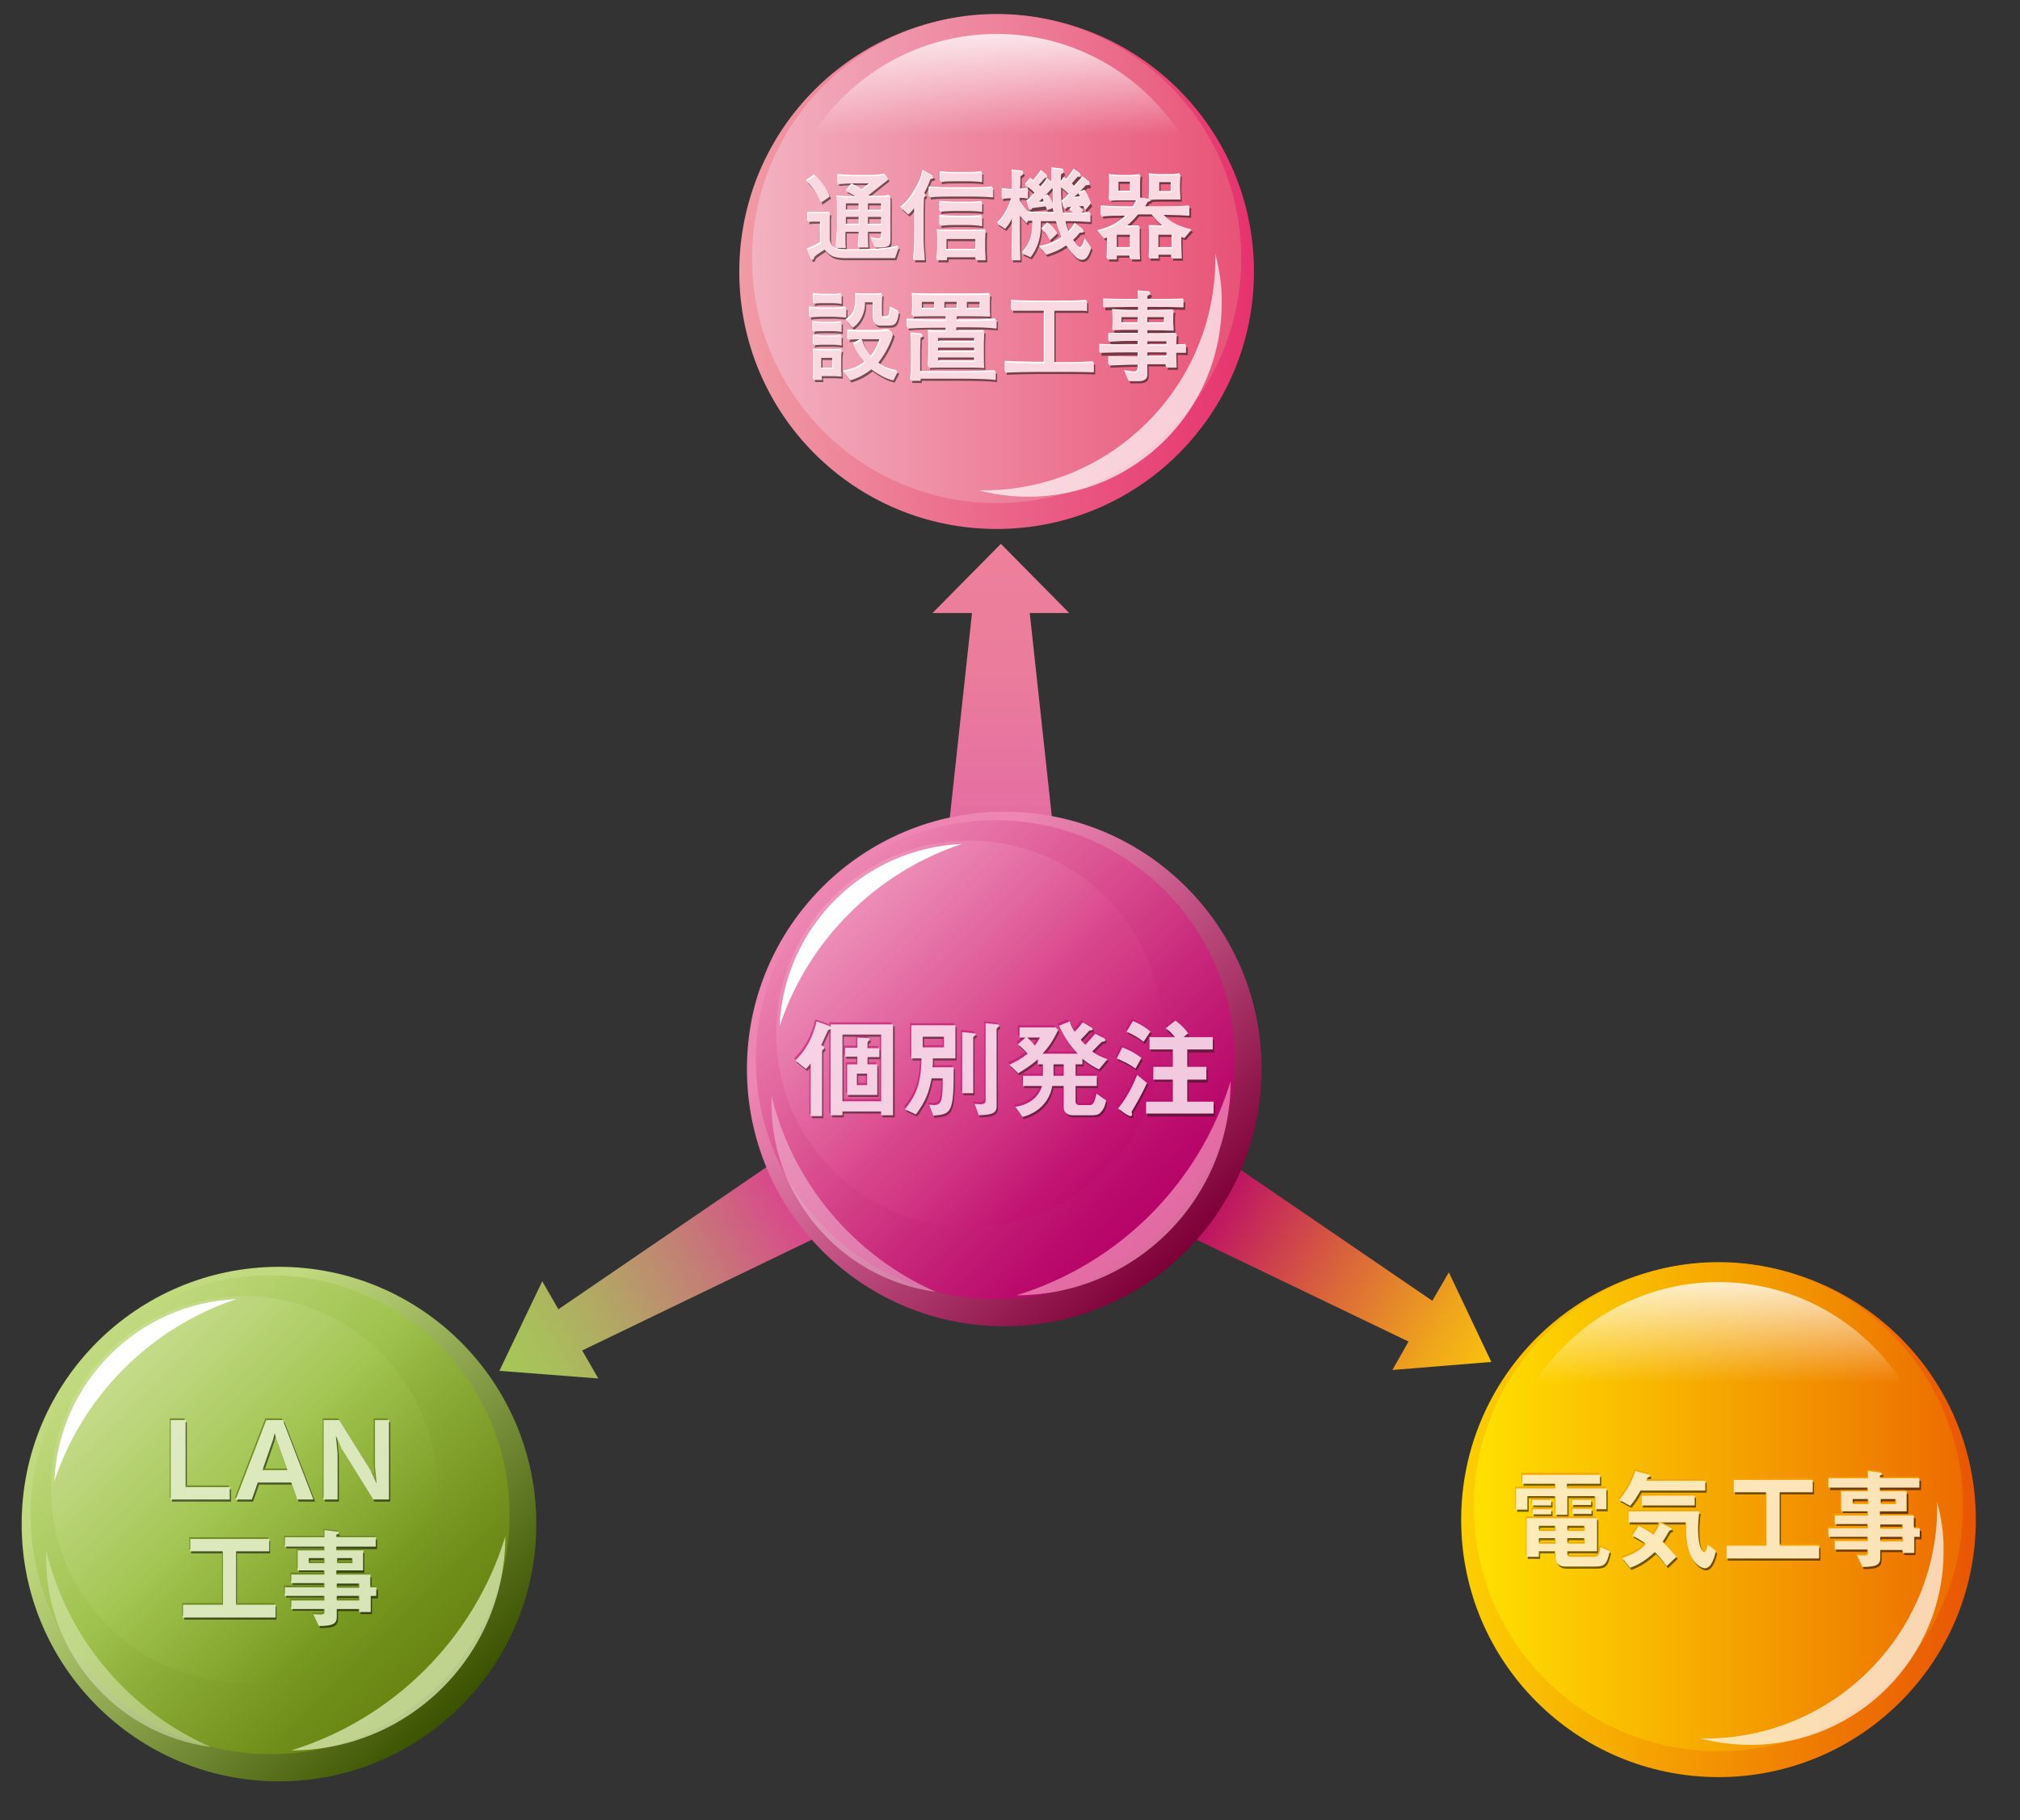<?xml version="1.0" encoding="utf-8"?>
<!-- Generator: Adobe Illustrator 25.0.1, SVG Export Plug-In . SVG Version: 6.00 Build 0)  -->
<svg version="1.1" id="レイヤー_1" xmlns="http://www.w3.org/2000/svg" xmlns:xlink="http://www.w3.org/1999/xlink" x="0px"
	 y="0px" viewBox="0 0 475.7 428.7" style="enable-background:new 0 0 475.7 428.7;" xml:space="preserve">
<rect x="0" y="0" width="475.7" height="428.7" fill="#333333" stroke="none"/>
<style type="text/css">
	.st0{fill:url(#SVGID_1_);}
	.st1{fill:url(#SVGID_2_);}
	.st2{fill:url(#SVGID_3_);}
	.st3{fill:url(#SVGID_4_);}
	.st4{fill:url(#SVGID_5_);}
	.st5{opacity:0.8;}
	.st6{fill:#ED86B3;}
	.st7{opacity:0.5;}
	.st8{fill:#F6C8DD;}
	.st9{opacity:0.2;}
	.st10{fill:url(#SVGID_6_);}
	.st11{fill:#FFFFFF;}
	.st12{opacity:0.9;}
	.st13{fill:#CC2C7F;}
	.st14{opacity:0.6;}
	.st15{fill:#231815;}
	.st16{fill:#BB0E6D;}
	.st17{fill:#F7DDEB;}
	.st18{fill:url(#SVGID_7_);}
	.st19{fill:url(#SVGID_8_);}
	.st20{opacity:0.7;}
	.st21{opacity:0.8;fill:url(#SVGID_9_);enable-background:new    ;}
	.st22{fill:#ED809A;}
	.st23{fill:#FADAE2;}
	.st24{fill:url(#SVGID_10_);}
	.st25{fill:url(#SVGID_11_);}
	.st26{opacity:0.8;fill:url(#SVGID_12_);enable-background:new    ;}
	.st27{fill:#F5A400;}
	.st28{fill:#FDEDCC;}
	.st29{fill:url(#SVGID_13_);}
	.st30{fill:url(#SVGID_14_);}
	.st31{fill:#D6E6AE;}
	.st32{fill:#E1EDC4;}
	.st33{fill:url(#SVGID_15_);}
	.st34{fill:#6B8521;}
	.st35{fill:#E2EDC9;}
</style>
<linearGradient id="SVGID_1_" gradientUnits="userSpaceOnUse" x1="-1333.546" y1="92.005" x2="-1333.546" y2="24.938" gradientTransform="matrix(-0.411 -0.712 -1.023 0.59 -336.807 -681.444)">
	<stop  offset="0" style="stop-color:#A5C857"/>
	<stop  offset="0.14" style="stop-color:#A9BF5B"/>
	<stop  offset="0.369" style="stop-color:#B2A765"/>
	<stop  offset="0.659" style="stop-color:#C37F75"/>
	<stop  offset="0.995" style="stop-color:#D9488C"/>
	<stop  offset="1" style="stop-color:#D9478C"/>
</linearGradient>
<polygon class="st0" points="127.7,301.8 117.6,322.9 140.9,324.7 137.1,318.1 191.2,292 181.1,274.5 131.5,308.4 "/>
<linearGradient id="SVGID_2_" gradientUnits="userSpaceOnUse" x1="-756.94" y1="1058.811" x2="-756.94" y2="991.786" gradientTransform="matrix(-0.411 0.712 1.023 0.59 -1042.875 234.932)">
	<stop  offset="0" style="stop-color:#F9C20E"/>
	<stop  offset="0.182" style="stop-color:#EFA51C"/>
	<stop  offset="0.579" style="stop-color:#D65B40"/>
	<stop  offset="1" style="stop-color:#B9076A"/>
</linearGradient>
<polygon class="st1" points="327.9,322.7 351.2,320.8 341.2,299.7 337.3,306.4 287.7,272.5 277.6,290 331.7,316 "/>
<linearGradient id="SVGID_3_" gradientUnits="userSpaceOnUse" x1="235.7" y1="301.9" x2="235.7" y2="234.9" gradientTransform="matrix(1 0 0 -1 0 430)">
	<stop  offset="0" style="stop-color:#ED809A"/>
	<stop  offset="0.446" style="stop-color:#EB7C9C"/>
	<stop  offset="0.908" style="stop-color:#E56FA1"/>
	<stop  offset="1" style="stop-color:#E36CA3"/>
</linearGradient>
<polygon class="st2" points="251.8,144.4 235.7,128.1 219.6,144.4 228.9,144.4 223.4,195.1 248,195.1 242.5,144.4 "/>
<g>
	<g>
		<g>
			
				<linearGradient id="SVGID_4_" gradientUnits="userSpaceOnUse" x1="193.649" y1="221.051" x2="279.351" y2="135.349" gradientTransform="matrix(1 0 0 -1 0 430)">
				<stop  offset="0.18" style="stop-color:#ED86B3"/>
				<stop  offset="0.358" style="stop-color:#D96E9D"/>
				<stop  offset="0.731" style="stop-color:#A53064"/>
				<stop  offset="1" style="stop-color:#7D0037"/>
			</linearGradient>
			<circle class="st3" cx="236.5" cy="251.8" r="60.6"/>
			<g>
				<g>
					
						<linearGradient id="SVGID_5_" gradientUnits="userSpaceOnUse" x1="195.519" y1="217.281" x2="275.281" y2="137.519" gradientTransform="matrix(1 0 0 -1 -1 427)">
						<stop  offset="0" style="stop-color:#ED86B3"/>
						<stop  offset="0.408" style="stop-color:#D94C8E"/>
						<stop  offset="0.643" style="stop-color:#C8287B"/>
						<stop  offset="0.87" style="stop-color:#BA0B6C"/>
						<stop  offset="1" style="stop-color:#B50066"/>
					</linearGradient>
					<circle class="st4" cx="234.4" cy="249.6" r="56.4"/>
				</g>
			</g>
			<g class="st5">
				<g>
					<path class="st6" d="M239.4,305.1c27.8,0,50.4-22.6,50.4-50.4C282.5,278.7,263.5,297.7,239.4,305.1z"/>
				</g>
			</g>
			<g class="st7">
				<g>
					<path class="st8" d="M181.7,258.1c-0.9,23,15.9,43.1,38.7,46.2C201.1,295.8,186.6,278.6,181.7,258.1z"/>
				</g>
			</g>
			<g class="st9">
				
					<linearGradient id="SVGID_6_" gradientUnits="userSpaceOnUse" x1="197.127" y1="215.673" x2="261.473" y2="151.327" gradientTransform="matrix(1 0 0 -1 -1 427)">
					<stop  offset="0" style="stop-color:#F9DBE8"/>
					<stop  offset="7.763068e-02" style="stop-color:#F8D1E2"/>
					<stop  offset="0.212" style="stop-color:#F4B4D1"/>
					<stop  offset="0.387" style="stop-color:#EE87B6"/>
					<stop  offset="0.563" style="stop-color:#E75297"/>
					<stop  offset="0.637" style="stop-color:#E54E95"/>
					<stop  offset="0.718" style="stop-color:#E0408E"/>
					<stop  offset="0.801" style="stop-color:#D72B84"/>
					<stop  offset="0.887" style="stop-color:#CA0C75"/>
					<stop  offset="0.917" style="stop-color:#C5006F"/>
					<stop  offset="1" style="stop-color:#B50066"/>
				</linearGradient>
				<circle class="st10" cx="228.3" cy="243.5" r="45.5"/>
			</g>
			<g>
				<g>
					<path class="st11" d="M226.5,198.8c-23.2,1-41.9,19.7-42.9,42.9C190.3,221.5,206.3,205.5,226.5,198.8z"/>
				</g>
			</g>
		</g>
	</g>
</g>
<g class="st12">
	<g>
		<path class="st13" d="M195.4,242.5c-0.3,0.1-0.3,0.1-0.4,0.2c0,0-1.4,3-1.6,3.5c0.4,0.2,0.7,0.3,0.7,0.6c0,0.1-0.1,0.2-0.1,0.3
			c-0.3,0.2-0.4,0.4-0.4,0.5v15.3h-2.7v-12.4c-0.3,0.5-0.6,0.7-1.1,1.3l-2.5-2c2.5-2.5,4-5.1,5-9.2l2.6,0.9c0.6,0.2,0.8,0.4,0.8,0.7
			C195.6,242.4,195.5,242.5,195.4,242.5z M207.5,262.6v-0.8h-9.1v0.9h-2.8v-21.4h14.7v21.4h-2.8V262.6z M207.5,243.7h-9.1v15.7h9.1
			V243.7z M204.3,248.9v1.8h2.3v7.2h-7.1v-7.2h2.4v-1.8H199v-2.1h2.9v-2.4l2.1,0.1c0.4,0,0.8,0,0.8,0.3c0,0.2-0.1,0.3-0.2,0.4
			c-0.2,0.1-0.3,0.2-0.3,0.4v1.3h2.8v2.1h-2.8V248.9z M204.2,252.9h-2.4v2.7h2.4V252.9z"/>
		<path class="st13" d="M219.7,249.3c0,1.2,0,1.6-0.1,2.1h5c0,10.8-0.5,11-4.8,11.4l-1-2.6c0.3,0,0.8,0.1,1.1,0.1
			c1.9,0,2.1-1.1,2.1-6.3h-2.6c-0.7,3.4-1.3,5.2-3.7,8.5l-2.6-1.2c2.6-3.3,3.8-5.8,3.9-12h-2.4v-7.8H225v7.8L219.7,249.3
			L219.7,249.3z M222.3,244.2h-5v2.5h5V244.2z M229.5,244c-0.1,0.1-0.3,0.2-0.3,0.4v13.1h-2.6v-14.4l1.9,0.2c1,0.1,1.3,0.1,1.3,0.4
			C229.8,243.8,229.6,243.9,229.5,244z M235,242c-0.1,0.1-0.3,0.2-0.3,0.4v18.2c0,1.7-1.3,2-4.2,2.1l-1-2.7c1,0.1,1.1,0.1,1.4,0.1
			c0.9,0,1.2-0.3,1.2-0.9V241l1.9,0.2c1.1,0.1,1.3,0.1,1.3,0.4C235.3,241.7,235.1,241.9,235,242z"/>
		<path class="st13" d="M258.8,251.9c-1.4-0.7-2.4-1.3-3.9-2.5v1.3h-1.6v2.7h5v2.4h-5v3.6c0,0.6,0.3,0.9,0.9,0.9h2.6
			c0.6,0,1.1-1,1.4-2.7l2.3,1.6c-0.2,1-0.5,2-1.2,2.7c-0.4,0.5-0.8,0.8-2.2,0.8h-4.5c-1.2,0-2.1-0.7-2.1-1.8v-5.1h-2.7
			c-0.6,3.6-3.2,6.3-7,7.3l-1.7-2.4c4-0.6,5.7-2.9,6.3-4.9h-4.5v-2.4h4.7v-2.7h-1.2v-1.2c-1.5,1.4-3,2.3-4.6,3.3l-2.1-2
			c1.5-0.7,2.8-1.4,4.3-2.6c-0.8-1-1.8-1.8-2.3-2.2l1.8-1.6h-1.4V242h8.5l0.6,0.6c-1.3,2.7-2.3,4.1-3.7,5.6h8.3
			c-2.3-2.4-3.6-4.8-4.4-6.6l2.5-1c0.3,0.8,0.6,1.7,1.2,2.4c0.9-0.9,1.3-1.4,1.9-2.2l2,1.2c0.1,0.1,0.3,0.2,0.3,0.4
			c0,0.1-0.1,0.3-0.3,0.3c-0.4,0-0.5,0-0.6,0.2c-1,1.1-1.4,1.5-1.9,2c0.4,0.5,0.6,0.7,1.1,1.2c0.9-1,1.5-1.6,2.3-2.6l2,1
			c0,0,0.4,0.2,0.4,0.5c0,0.1-0.1,0.2-0.2,0.3c-0.1,0-0.5,0.1-0.6,0.1c-0.2,0.1-1.9,1.9-2.3,2.3c1,0.7,2,1.2,3.6,1.8L258.8,251.9z
			 M241.9,244.4c0.8,0.7,1.3,1.2,1.8,1.9c0.6-0.8,0.9-1.3,1.2-1.9H241.9z M250.5,250.7h-2.4v2.7h2.4V250.7z"/>
		<path class="st13" d="M267.4,251.7c-1.2-0.9-2.4-1.5-4.4-2.4l1.3-2.6c1.8,0.7,3.1,1.4,4.5,2.5L267.4,251.7z M267,261
			c-0.4,0.7-0.5,0.8-0.5,0.9s0.1,0.5,0.1,0.6c0,0.2-0.1,0.4-0.4,0.4s-0.8-0.4-1.1-0.5l-1.8-1.3c1-1.2,2.8-3.6,4.5-7.9l2.3,1.9
			C268.8,258,267.1,260.8,267,261z M269.3,245.4c-1.2-1-2.3-1.6-4-2.4l1.5-2.5c1.7,0.7,2.9,1.4,4.1,2.5L269.3,245.4z M269.9,262.3
			v-2.8h6.3v-5.2h-4.6v-3h4.6v-4.1h-5.5v-2.9h6c-0.7-0.9-1.3-1.5-2.2-2.1l2.3-1.8c1.5,1.1,2.3,2,3,3l-1.1,0.9h6.9v2.9h-6v4.1h4.5v3
			h-4.5v5.2h6.2v2.8H269.9z"/>
	</g>
	<g class="st14">
		<path class="st15" d="M195.7,243c-0.3,0.1-0.3,0.1-0.4,0.2c0,0-1.4,3-1.6,3.5c0.4,0.2,0.7,0.3,0.7,0.6c0,0.1-0.1,0.2-0.1,0.3
			c-0.3,0.2-0.4,0.4-0.4,0.5v15.3h-2.7V251c-0.3,0.5-0.6,0.7-1.1,1.3l-2.5-2c2.5-2.5,4-5.1,5-9.2l2.6,0.9c0.6,0.2,0.8,0.4,0.8,0.7
			C195.9,242.9,195.8,243,195.7,243z M207.8,263.1v-0.8h-9.1v0.9H196v-21.4h14.7v21.4h-2.9V263.1z M207.8,244.2h-9.1v15.7h9.1V244.2
			z M204.6,249.4v1.8h2.3v7.2h-7.1v-7.2h2.4v-1.8h-2.9v-2.1h2.9v-2.4l2.1,0.1c0.4,0,0.8,0,0.8,0.3c0,0.2-0.1,0.3-0.2,0.4
			c-0.2,0.1-0.3,0.2-0.3,0.4v1.3h2.8v2.1h-2.8V249.4z M204.5,253.4h-2.4v2.7h2.4V253.4z"/>
		<path class="st15" d="M220,249.8c0,1.2,0,1.6-0.1,2.1h5c0,10.8-0.5,11-4.8,11.4l-1-2.6c0.3,0,0.8,0.1,1.1,0.1
			c1.9,0,2.1-1.1,2.1-6.3h-2.6c-0.7,3.4-1.3,5.2-3.7,8.5l-2.6-1.2c2.6-3.3,3.8-5.8,3.9-12h-2.4V242h10.4v7.8H220z M222.6,244.7h-5
			v2.5h5V244.7z M229.8,244.5c-0.1,0.1-0.3,0.2-0.3,0.4V258h-2.6v-14.4l1.9,0.2c1,0.1,1.3,0.1,1.3,0.4
			C230.1,244.3,229.9,244.4,229.8,244.5z M235.3,242.5c-0.1,0.1-0.3,0.2-0.3,0.4v18.2c0,1.7-1.3,2-4.2,2.1l-1-2.7
			c1,0.1,1.1,0.1,1.4,0.1c0.9,0,1.2-0.3,1.2-0.9v-18.1l1.9,0.2c1.1,0.1,1.3,0.1,1.3,0.4C235.6,242.2,235.4,242.4,235.3,242.5z"/>
		<path class="st15" d="M259.1,252.4c-1.4-0.7-2.4-1.3-3.9-2.5v1.3h-1.6v2.7h5v2.4h-5v3.6c0,0.6,0.3,0.9,0.9,0.9h2.6
			c0.6,0,1.1-1,1.4-2.7l2.3,1.6c-0.2,1-0.5,2-1.2,2.7c-0.4,0.5-0.8,0.8-2.2,0.8h-4.5c-1.2,0-2.1-0.7-2.1-1.8v-5.1h-2.7
			c-0.6,3.6-3.2,6.3-7,7.3l-1.7-2.4c4-0.6,5.7-2.9,6.3-4.9h-4.5v-2.4h4.7v-2.7h-1.2V250c-1.5,1.4-3,2.3-4.6,3.3l-2.1-2
			c1.5-0.7,2.8-1.4,4.3-2.6c-0.8-1-1.8-1.8-2.3-2.2l1.8-1.6h-1.4v-2.4h8.5l0.6,0.6c-1.3,2.7-2.3,4.1-3.7,5.6h8.3
			c-2.3-2.4-3.6-4.8-4.4-6.6l2.5-1c0.3,0.8,0.6,1.7,1.2,2.4c0.9-0.9,1.3-1.4,1.9-2.2l2,1.2c0.1,0.1,0.3,0.2,0.3,0.4
			c0,0.1-0.1,0.3-0.3,0.3c-0.4,0-0.5,0-0.6,0.2c-1,1.1-1.4,1.5-1.9,2c0.4,0.5,0.6,0.7,1.1,1.2c0.9-1,1.5-1.6,2.3-2.6l2,1
			c0,0,0.4,0.2,0.4,0.5c0,0.1-0.1,0.2-0.2,0.3c-0.1,0-0.5,0.1-0.6,0.1c-0.2,0.1-1.9,1.9-2.3,2.3c1,0.7,2,1.2,3.6,1.8L259.1,252.4z
			 M242.2,244.9c0.8,0.7,1.3,1.2,1.8,1.9c0.6-0.8,0.9-1.3,1.2-1.9H242.2z M250.8,251.2h-2.4v2.7h2.4V251.2z"/>
		<path class="st15" d="M267.7,252.2c-1.2-0.9-2.4-1.5-4.4-2.4l1.3-2.6c1.8,0.7,3.1,1.4,4.5,2.5L267.7,252.2z M267.3,261.5
			c-0.4,0.7-0.5,0.8-0.5,0.9s0.1,0.5,0.1,0.6c0,0.2-0.1,0.4-0.4,0.4s-0.8-0.4-1.1-0.5l-1.8-1.3c1-1.2,2.8-3.6,4.5-7.9l2.3,1.9
			C269.1,258.5,267.4,261.3,267.3,261.5z M269.6,245.9c-1.2-1-2.3-1.6-4-2.4l1.5-2.5c1.7,0.7,2.9,1.4,4.1,2.5L269.6,245.9z
			 M270.2,262.8V260h6.3v-5.2h-4.6v-3h4.6v-4.1H271V245h6c-0.7-0.9-1.3-1.5-2.2-2.1l2.3-1.8c1.5,1.1,2.3,2,3,3L279,245h6.9v2.9h-6
			v4.1h4.5v3h-4.5v5.2h6.2v2.8h-15.9V262.8z"/>
	</g>
	<g class="st14">
		<path class="st16" d="M195.1,242c-0.3,0.1-0.3,0.1-0.4,0.2c0,0-1.4,3-1.6,3.5c0.4,0.2,0.7,0.3,0.7,0.6c0,0.1-0.1,0.2-0.1,0.3
			c-0.3,0.2-0.4,0.4-0.4,0.5v15.3h-2.7V250c-0.3,0.5-0.6,0.7-1.1,1.3l-2.5-2c2.5-2.5,4-5.1,5-9.2l2.6,0.9c0.6,0.2,0.8,0.4,0.8,0.7
			C195.3,241.9,195.2,242,195.1,242z M207.2,262.1v-0.8h-9.1v0.9h-2.8v-21.4H210v21.4h-2.8V262.1z M207.2,243.2h-9.1v15.7h9.1V243.2
			z M204,248.4v1.8h2.3v7.2h-7.1v-7.2h2.4v-1.8h-2.9v-2.1h2.9v-2.4l2.1,0.1c0.4,0,0.8,0,0.8,0.3c0,0.2-0.1,0.3-0.2,0.4
			c-0.2,0.1-0.3,0.2-0.3,0.4v1.3h2.8v2.1H204V248.4z M203.9,252.4h-2.4v2.7h2.4V252.4z"/>
		<path class="st16" d="M219.4,248.8c0,1.2,0,1.6-0.1,2.1h5c0,10.8-0.5,11-4.8,11.4l-1-2.6c0.3,0,0.8,0.1,1.1,0.1
			c1.9,0,2.1-1.1,2.1-6.3h-2.6c-0.7,3.4-1.3,5.2-3.7,8.5l-2.6-1.2c2.6-3.3,3.8-5.8,3.9-12h-2.4V241h10.4v7.8H219.4z M222,243.7h-5
			v2.5h5V243.7z M229.2,243.5c-0.1,0.1-0.3,0.2-0.3,0.4V257h-2.6v-14.4l1.9,0.2c1,0.1,1.3,0.1,1.3,0.4
			C229.5,243.3,229.3,243.4,229.2,243.5z M234.7,241.5c-0.1,0.1-0.3,0.2-0.3,0.4v18.2c0,1.7-1.3,2-4.2,2.1l-1-2.7
			c1,0.1,1.1,0.1,1.4,0.1c0.9,0,1.2-0.3,1.2-0.9v-18.1l1.9,0.2c1.1,0.1,1.3,0.1,1.3,0.4C235,241.2,234.8,241.4,234.7,241.5z"/>
		<path class="st16" d="M258.5,251.4c-1.4-0.7-2.4-1.3-3.9-2.5v1.3H253v2.7h5v2.4h-5v3.6c0,0.6,0.3,0.9,0.9,0.9h2.6
			c0.6,0,1.1-1,1.4-2.7l2.3,1.6c-0.2,1-0.5,2-1.2,2.7c-0.4,0.5-0.8,0.8-2.2,0.8h-4.5c-1.2,0-2.1-0.7-2.1-1.8v-5.1h-2.7
			c-0.6,3.6-3.2,6.3-7,7.3l-1.7-2.4c4-0.6,5.7-2.9,6.3-4.9h-4.5v-2.4h4.7v-2.7H244V249c-1.5,1.4-3,2.3-4.6,3.3l-2.1-2
			c1.5-0.7,2.8-1.4,4.3-2.6c-0.8-1-1.8-1.8-2.3-2.2l1.8-1.6h-1.4v-2.4h8.5l0.6,0.6c-1.3,2.7-2.3,4.1-3.7,5.6h8.3
			c-2.3-2.4-3.6-4.8-4.4-6.6l2.5-1c0.3,0.8,0.6,1.7,1.2,2.4c0.9-0.9,1.3-1.4,1.9-2.2l2,1.2c0.1,0.1,0.3,0.2,0.3,0.4
			c0,0.1-0.1,0.3-0.3,0.3c-0.4,0-0.5,0-0.6,0.2c-1,1.1-1.4,1.5-1.9,2c0.4,0.5,0.6,0.7,1.1,1.2c0.9-1,1.5-1.6,2.3-2.6l2,1
			c0,0,0.4,0.2,0.4,0.5c0,0.1-0.1,0.2-0.2,0.3c-0.1,0-0.5,0.1-0.6,0.1c-0.2,0.1-1.9,1.9-2.3,2.3c1,0.7,2,1.2,3.6,1.8L258.5,251.4z
			 M241.6,243.9c0.8,0.7,1.3,1.2,1.8,1.9c0.6-0.8,0.9-1.3,1.2-1.9H241.6z M250.2,250.2h-2.4v2.7h2.4V250.2z"/>
		<path class="st16" d="M267.1,251.2c-1.2-0.9-2.4-1.5-4.4-2.4l1.3-2.6c1.8,0.7,3.1,1.4,4.5,2.5L267.1,251.2z M266.7,260.5
			c-0.4,0.7-0.5,0.8-0.5,0.9s0.1,0.5,0.1,0.6c0,0.2-0.1,0.4-0.4,0.4s-0.8-0.4-1.1-0.5l-1.8-1.3c1-1.2,2.8-3.6,4.5-7.9l2.3,1.9
			C268.5,257.5,266.8,260.3,266.7,260.5z M269,244.9c-1.2-1-2.3-1.6-4-2.4l1.5-2.5c1.7,0.7,2.9,1.4,4.1,2.5L269,244.9z M269.6,261.8
			V259h6.3v-5.2h-4.6v-3h4.6v-4.1h-5.5V244h6c-0.7-0.9-1.3-1.5-2.2-2.1l2.3-1.8c1.5,1.1,2.3,2,3,3l-1.1,0.9h6.9v2.9h-6v4.1h4.5v3
			h-4.5v5.2h6.2v2.8h-15.9V261.8z"/>
	</g>
	<g>
		<path class="st17" d="M195.4,242.5c-0.3,0.1-0.3,0.1-0.4,0.2c0,0-1.4,3-1.6,3.5c0.4,0.2,0.7,0.3,0.7,0.6c0,0.1-0.1,0.2-0.1,0.3
			c-0.3,0.2-0.4,0.4-0.4,0.5v15.3h-2.7v-12.4c-0.3,0.5-0.6,0.7-1.1,1.3l-2.5-2c2.5-2.5,4-5.1,5-9.2l2.6,0.9c0.6,0.2,0.8,0.4,0.8,0.7
			C195.6,242.4,195.5,242.5,195.4,242.5z M207.5,262.6v-0.8h-9.1v0.9h-2.8v-21.4h14.7v21.4h-2.8V262.6z M207.5,243.7h-9.1v15.7h9.1
			V243.7z M204.3,248.9v1.8h2.3v7.2h-7.1v-7.2h2.4v-1.8H199v-2.1h2.9v-2.4l2.1,0.1c0.4,0,0.8,0,0.8,0.3c0,0.2-0.1,0.3-0.2,0.4
			c-0.2,0.1-0.3,0.2-0.3,0.4v1.3h2.8v2.1h-2.8V248.9z M204.2,252.9h-2.4v2.7h2.4V252.9z"/>
		<path class="st17" d="M219.7,249.3c0,1.2,0,1.6-0.1,2.1h5c0,10.8-0.5,11-4.8,11.4l-1-2.6c0.3,0,0.8,0.1,1.1,0.1
			c1.9,0,2.1-1.1,2.1-6.3h-2.6c-0.7,3.4-1.3,5.2-3.7,8.5l-2.6-1.2c2.6-3.3,3.8-5.8,3.9-12h-2.4v-7.8H225v7.8L219.7,249.3
			L219.7,249.3z M222.3,244.2h-5v2.5h5V244.2z M229.5,244c-0.1,0.1-0.3,0.2-0.3,0.4v13.1h-2.6v-14.4l1.9,0.2c1,0.1,1.3,0.1,1.3,0.4
			C229.8,243.8,229.6,243.9,229.5,244z M235,242c-0.1,0.1-0.3,0.2-0.3,0.4v18.2c0,1.7-1.3,2-4.2,2.1l-1-2.7c1,0.1,1.1,0.1,1.4,0.1
			c0.9,0,1.2-0.3,1.2-0.9V241l1.9,0.2c1.1,0.1,1.3,0.1,1.3,0.4C235.3,241.7,235.1,241.9,235,242z"/>
		<path class="st17" d="M258.8,251.9c-1.4-0.7-2.4-1.3-3.9-2.5v1.3h-1.6v2.7h5v2.4h-5v3.6c0,0.6,0.3,0.9,0.9,0.9h2.6
			c0.6,0,1.1-1,1.4-2.7l2.3,1.6c-0.2,1-0.5,2-1.2,2.7c-0.4,0.5-0.8,0.8-2.2,0.8h-4.5c-1.2,0-2.1-0.7-2.1-1.8v-5.1h-2.7
			c-0.6,3.6-3.2,6.3-7,7.3l-1.7-2.4c4-0.6,5.7-2.9,6.3-4.9h-4.5v-2.4h4.7v-2.7h-1.2v-1.2c-1.5,1.4-3,2.3-4.6,3.3l-2.1-2
			c1.5-0.7,2.8-1.4,4.3-2.6c-0.8-1-1.8-1.8-2.3-2.2l1.8-1.6h-1.4V242h8.5l0.6,0.6c-1.3,2.7-2.3,4.1-3.7,5.6h8.3
			c-2.3-2.4-3.6-4.8-4.4-6.6l2.5-1c0.3,0.8,0.6,1.7,1.2,2.4c0.9-0.9,1.3-1.4,1.9-2.2l2,1.2c0.1,0.1,0.3,0.2,0.3,0.4
			c0,0.1-0.1,0.3-0.3,0.3c-0.4,0-0.5,0-0.6,0.2c-1,1.1-1.4,1.5-1.9,2c0.4,0.5,0.6,0.7,1.1,1.2c0.9-1,1.5-1.6,2.3-2.6l2,1
			c0,0,0.4,0.2,0.4,0.5c0,0.1-0.1,0.2-0.2,0.3c-0.1,0-0.5,0.1-0.6,0.1c-0.2,0.1-1.9,1.9-2.3,2.3c1,0.7,2,1.2,3.6,1.8L258.8,251.9z
			 M241.9,244.4c0.8,0.7,1.3,1.2,1.8,1.9c0.6-0.8,0.9-1.3,1.2-1.9H241.9z M250.5,250.7h-2.4v2.7h2.4V250.7z"/>
		<path class="st17" d="M267.4,251.7c-1.2-0.9-2.4-1.5-4.4-2.4l1.3-2.6c1.8,0.7,3.1,1.4,4.5,2.5L267.4,251.7z M267,261
			c-0.4,0.7-0.5,0.8-0.5,0.9s0.1,0.5,0.1,0.6c0,0.2-0.1,0.4-0.4,0.4s-0.8-0.4-1.1-0.5l-1.8-1.3c1-1.2,2.8-3.6,4.5-7.9l2.3,1.9
			C268.8,258,267.1,260.8,267,261z M269.3,245.4c-1.2-1-2.3-1.6-4-2.4l1.5-2.5c1.7,0.7,2.9,1.4,4.1,2.5L269.3,245.4z M269.9,262.3
			v-2.8h6.3v-5.2h-4.6v-3h4.6v-4.1h-5.5v-2.9h6c-0.7-0.9-1.3-1.5-2.2-2.1l2.3-1.8c1.5,1.1,2.3,2,3,3l-1.1,0.9h6.9v2.9h-6v4.1h4.5v3
			h-4.5v5.2h6.2v2.8H269.9z"/>
	</g>
</g>
<g>
	<g>
		<g>
			
				<linearGradient id="SVGID_7_" gradientUnits="userSpaceOnUse" x1="174.1" y1="366" x2="295.3" y2="366" gradientTransform="matrix(1 0 0 -1 0 430)">
				<stop  offset="0" style="stop-color:#F09BA5"/>
				<stop  offset="1" style="stop-color:#E6326E"/>
			</linearGradient>
			<path class="st18" d="M295.3,64c0,33.5-27.1,60.6-60.6,60.6S174.1,97.5,174.1,64s27.1-60.6,60.6-60.6
				C268.2,3.3,295.3,30.5,295.3,64z"/>
			<g>
				
					<linearGradient id="SVGID_8_" gradientUnits="userSpaceOnUse" x1="177.1" y1="369.1" x2="292.3" y2="369.1" gradientTransform="matrix(1 0 0 -1 0 430)">
					<stop  offset="0" style="stop-color:#F3B2C1"/>
					<stop  offset="1" style="stop-color:#E85377"/>
				</linearGradient>
				<path class="st19" d="M234.7,118.5c-31.8,0-57.6-25.8-57.6-57.6s25.8-57.6,57.6-57.6s57.6,25.8,57.6,57.6
					C292.3,92.7,266.5,118.5,234.7,118.5z"/>
			</g>
			<g class="st20">
				<g>
					<path class="st11" d="M286.2,59.8c0,0.4,0,0.7,0,1.1c0,30.1-24.5,54.6-54.6,54.6c-0.4,0-0.8,0-1.1,0c3.7,1,7.7,1.5,11.7,1.5
						c25.1,0,45.5-20.4,45.5-45.5C287.8,67.5,287.2,63.6,286.2,59.8z"/>
				</g>
			</g>
			
				<linearGradient id="SVGID_9_" gradientUnits="userSpaceOnUse" x1="234.7" y1="319" x2="234.7" y2="422" gradientTransform="matrix(1 0 0 -1 0 430)">
				<stop  offset="0.769" style="stop-color:#FFFFFF;stop-opacity:0"/>
				<stop  offset="1" style="stop-color:#FFFFFF"/>
			</linearGradient>
			<path class="st21" d="M234.7,111c-28.4,0-51.5-23.1-51.5-51.5S206.3,8,234.7,8s51.5,23.1,51.5,51.5
				C286.3,87.8,263.1,111,234.7,111z"/>
		</g>
	</g>
</g>
<g>
	<g>
		<path class="st22" d="M193.4,47.7c-0.5-1.1-1.2-2.8-3.4-5l1.9-1.3c2.1,2,3,3.6,3.5,4.9L193.4,47.7z M210.8,60.8
			c-3.7,0-10.9,0-12.1,0c-2.8-0.1-3.3-0.7-4.5-2c-0.8,0.5-1.9,1.2-2.4,1.7c-0.1,0.4-0.2,0.7-0.5,0.7c-0.2,0-0.3-0.2-0.3-0.3
			l-0.8-2.1c1.1-0.3,3-1.4,3.1-1.5v-5.1h-1.6c-0.1,0-0.7,0-1.4,0.1v-2.1c0.5,0,1.2,0,1.7,0h1.8c0.8,0,1,0,1.7,0
			c0,0.3-0.1,0.4-0.1,1.2c0,0.2,0,1.3,0,1.5v3.3c0,0.7,0.3,1.5,0.8,2c0.9,0.8,1.9,0.8,4.6,0.8c4.7,0,8.5-0.2,10.9-0.9L210.8,60.8z
			 M209.7,49.8v5.9c0,1.6,0,2.1-0.9,2.4c-0.8,0.3-1.9,0.2-2.7,0.2l-0.9-2.2c0.6,0.2,1.2,0.3,1.9,0.3c0.4,0,0.6,0,0.6-0.9v-0.9h-3.3
			c0,1.2,0,2.5,0.1,3.7h-2.4c0-0.7,0.2-2.6,0.2-3.2c0-0.2,0-0.2,0-0.5h-3.2c0,0.4,0,1.1,0,1.9c0,0.7,0,1.4,0.1,1.9h-2.3
			c0.1-1,0.3-3.8,0.3-4.2V50c0-1.1,0-2.6-0.1-3.7c0.9,0.1,1.1,0.2,3.6,0.2h1c-0.5-0.4-1.5-1.1-2.5-1.4l1.4-1.6
			c0.9,0.5,1.7,0.9,2.4,1.4l2.1-1.7h-3.9c-1.3,0-2.6,0.1-3.9,0.2v-2.1c1.3,0.1,3.2,0.2,3.6,0.2h3.6c0.7,0,2,0,3.8-0.3l0.9,1.1
			l-4.8,3.8c0.2,0.2,0.2,0.2,0.3,0.3h1.3c1.1,0,2.5,0,3.6-0.2C209.8,46.8,209.7,48.6,209.7,49.8z M202.4,47.9h-3.2v1.8h3.2V47.9z
			 M202.4,51.1h-3.2V53h3.2V51.1z M207.7,47.9h-3.3v1.8h3.3V47.9z M207.7,51.1h-3.3V53h3.3V51.1z"/>
		<path class="st22" d="M219.1,42.2c-0.2,0.6-0.5,1.5-1.5,3.4c0.4,0.2,0.4,0.3,0.4,0.4c0,0.2-0.1,0.3-0.4,0.5c0,0.6-0.1,3-0.1,3.7
			V56c0,1.5,0.2,3.7,0.3,5.3h-2.6c0.3-1.8,0.3-4.9,0.3-5.5v-7c-1,1.2-1.3,1.5-1.6,1.7l-1.7-1.5c1.2-1,2.3-2.1,3.5-4.3
			c0.8-1.4,1.5-2.8,1.7-4.4l2.2,1.2c0.1,0.1,0.2,0.2,0.2,0.3C219.9,42,219.6,42.1,219.1,42.2z M228.8,46.3H224c-1.7,0-3.3,0-5,0.2
			v-2.3c1.7,0.2,4.2,0.2,5,0.2h4.9c1.7,0,3.4,0,5-0.2v2.3C231.7,46.3,229,46.3,228.8,46.3z M229.9,61.3c0-0.2,0-0.6,0.1-0.7h-7
			c0,0.1,0,0.6,0,0.7h-2.4c0.1-1.1,0.2-2.1,0.2-2.6v-2.2c0-0.3,0-1.8-0.1-2.2c0.6,0.1,3,0.1,3.7,0.1h4c2.4,0,2.6,0,3.7-0.1
			c0,0.5-0.1,1.5-0.1,2v2.5c0,0.7,0.1,1.7,0.1,2.5H229.9z M228,42.7h-3.2c-1.1,0-2.2,0-3.3,0.2v-2.3c1.1,0.2,2.8,0.2,3.3,0.2h3.2
			c1.1,0,2.2,0,3.3-0.2v2.3C229.9,42.7,228.1,42.7,228,42.7z M228,49.7h-3.3c0,0-1.8,0-3.3,0.2v-2.3c1.1,0.1,2.8,0.2,3.3,0.2h3.3
			c1.1,0,2.2,0,3.3-0.2v2.3C229.9,49.7,228.1,49.7,228,49.7z M228,53h-3.3c0,0-1.8,0-3.3,0.2V51c1.1,0.1,2.8,0.2,3.3,0.2h3.3
			c1.1,0,2.2,0,3.3-0.2v2.3C229.9,53,228.1,53,228,53z M229.9,56.3h-7v2.6h7V56.3z"/>
		<path class="st22" d="M255.6,49.5c-0.1-0.2-0.1-0.3-0.4-1c-0.7,0.1-0.8,0.1-1.3,0.1c0.3,0.2,0.7,0.5,1.2,1l-0.7,0.8
			c0.8,0,1.6-0.1,2.4-0.2v2.1c-1.2-0.1-3.5-0.2-4.8-0.2h-1.1c0.2,1,0.5,1.7,0.9,2.7c0.4-0.5,0.7-0.8,1.5-2l1.8,1.4
			c0.1,0.1,0.1,0.1,0.1,0.3c0,0.4-0.7,0.3-0.9,0.3c-0.4,0.5-0.9,1.1-1.6,1.7c0.2,0.3,1.2,2,1.8,2c0.5,0,0.9-1.1,1.1-2.1l1.4,2
			c-0.7,2-1.2,2.8-2.2,2.8c-0.5,0-1-0.2-1.7-0.9c-0.9-0.9-1.5-1.8-2-2.5c-1.6,1.1-2.8,1.6-4.7,2.2l-1.5-1.8c2.1-0.2,4.1-1.3,5.3-2.1
			c-0.3-0.7-0.9-2.2-1.4-4h-3.7c0.1,2.8-0.2,5.6-2.4,8.5l-2-0.9c1.6-1.6,2.5-3.6,2.5-6.7c0-0.4,0-0.7,0-1c-0.2,0-0.9,0-1.1,0
			l-0.3,0.6c-0.4-0.4-0.9-0.9-1.6-1.8v2.9c0,2.5,0,5,0.1,7.6h-2c0.1-4.4,0.1-5.8,0.1-7.6v-2.4c-0.6,1.3-1.1,1.9-1.7,2.6l-1.8-1.2
			c1.7-1.6,2.7-3.7,3.4-6c-0.6,0-1.6,0-2.3,0.2v-2.3c0.5,0.1,1.7,0.2,2.1,0.2h0.3c0-1.5,0-3-0.1-4.6l2.4,0.3c0.2,0,0.3,0.1,0.3,0.3
			s-0.1,0.4-0.7,0.7c0,1.9,0,2.2-0.1,3.2c0.3,0,1.2,0,1.9-0.2v2.3c-0.8-0.2-1.8-0.2-2-0.2v0.6c0.3,0.8,1.1,1.9,2,2.9
			c1.4,0.1,4.4,0.1,5.2,0.1h0.9c-0.1-0.7-0.2-0.9-0.2-1.2l-1.4,0.5c-0.1-0.3-0.1-0.4-0.3-0.9c-0.5,0.1-2.7,0.3-3.2,0.4
			c-0.2,0.3-0.2,0.4-0.5,0.4c-0.2,0-0.3-0.2-0.3-0.3l-0.5-1.6c0.6-0.4,0.9-0.7,2-1.9c-0.2-0.2-1-1.2-2.4-1.9l1.3-1.5
			c0.3,0.2,0.5,0.3,0.7,0.5c1-1.2,1.5-1.9,1.8-2.4l1.3,1.1c0.1,0,0.1,0.1,0.1,0.2c0,0.3-0.4,0.3-0.6,0.4c-0.6,0.7-1.4,1.6-1.5,1.6
			c0.2,0.2,0.3,0.3,0.6,0.6c1-1.1,1.2-1.5,1.5-2l1.1,0.9v-2.6c0-0.2,0-0.4,0-0.8l2.4,0.3c0.1,0,0.4,0,0.4,0.4c0,0.2-0.2,0.4-0.6,0.6
			c-0.1,0.7-0.1,1.3-0.1,2l0.9-1c0.3,0.2,0.3,0.3,0.5,0.4c0.6-0.7,1.2-1.5,1.7-2.4l1.5,1.1c0.1,0.1,0.1,0.1,0.1,0.2
			c0,0.3-0.3,0.4-0.7,0.3c-0.7,0.8-1.4,1.6-1.5,1.7c0.2,0.2,0.4,0.4,0.7,0.8c1.3-1.4,1.5-1.7,2-2.3l1.5,1.2c0.1,0,0.1,0.1,0.1,0.3
			c0,0.3-0.3,0.3-0.8,0.3c-0.2,0.1-0.3,0.3-1.1,1.1c-1.5,1.5-1.7,1.7-2,2c1.1-0.1,1.2-0.1,1.8-0.2c-0.3-0.5-0.3-0.6-0.6-1l1.6-0.5
			c0.5,0.8,0.9,1.6,1.4,2.9L255.6,49.5z M245.5,46.7c-0.6,0.6-0.7,0.6-1.1,1.1c0.4,0,0.5,0,1.6,0C245.9,47.2,245.8,47,245.5,46.7z
			 M247.3,56.6c-0.3-0.7-0.9-1.7-1.9-2.5l1.4-1.4c1,0.5,2,1.9,2.2,2.3L247.3,56.6z M248.1,44.4c-0.1,0-0.3,0-0.4,0
			c-0.1,0.1-0.3,0.3-1.3,1.4c0,0-0.7,0.7-0.9,0.9l1.4-0.6c0.4,0.5,0.8,1.1,1.3,2.3C248.1,46.7,248.1,46.2,248.1,44.4z M252,49.6
			l0.7-0.9c-0.3,0-1.2,0.1-1.4,0.1c-0.1,0.3-0.2,0.4-0.4,0.4c-0.1,0-0.2-0.1-0.3-0.2l-0.4-1.5c0.6-0.4,0.7-0.5,1.7-1.6
			c-0.7-0.7-1.4-1.3-2-1.8c-0.1,2.9,0.3,5.3,0.5,6.3h1.3c0.2,0,0.9,0,1.3,0C252.5,50,252.4,49.8,252,49.6z"/>
		<path class="st22" d="M278.9,56.1c-0.4-0.2-0.5-0.2-0.7-0.3v1.8c0,0.9,0.1,2.4,0.1,3.3H276c0-0.5,0-0.5,0-0.9h-3.2
			c0,0.2,0,0.7,0.1,0.9h-2.2c0.1-1.5,0.1-1.8,0.1-2.5v-3c0-0.1,0-1.3-0.1-2.1c2.6,0.1,2.8,0.1,3.3,0.1c-0.7-0.6-1.8-1.6-2.8-2.9H268
			c-1.1,1.4-2.2,2.3-2.9,2.9c1,0,1.2,0,3.3,0c0,0.2,0,1.3,0,2.2v2.6c0,1,0,1.8,0.1,2.9h-2.2c0-0.1,0-0.7,0-0.9H263
			c0,0.5,0,0.6,0,0.9h-2.2c0-0.9,0.1-2,0.1-2.9v-2.4c-0.1,0.1-0.6,0.3-0.9,0.4l-1.4-1.7c1.6-0.4,4.4-1.1,6.9-3.7
			c-3.4,0-3.8,0-6.1,0.2v-2.3c1.9,0.1,4,0.2,6.9,0.2h0.7c0.1-0.3,0.6-0.9,0.8-1.7c-0.5,0-1,0-1.4,0h-2.8c-0.5,0-1.1,0-2.3,0.1
			c0-0.6,0.1-1.2,0.1-2.2v-1.7c0-0.6,0-1.5-0.1-2.1c1,0.1,2,0.2,2.4,0.2h2.4c0.9,0,1.9-0.1,2.5-0.2c-0.1,0.9-0.1,1.9-0.1,2.1V45
			c0,0.4,0,1,0,1.6l2,0.3c0.3,0,0.4,0.2,0.4,0.3c0,0.2-0.3,0.3-0.6,0.3c-0.4,0.7-0.5,0.9-0.7,1.2h3.6c2.3,0,4.6,0,6.9-0.2v2.3
			c-1.6-0.1-2.1-0.1-6.1-0.2c1.8,1.9,3.7,2.8,6.6,3.5L278.9,56.1z M266.3,55.3H263v3.2h3.3V55.3z M266.3,42.8h-2.9v2.4h2.9V42.8z
			 M275.9,47H273c-0.8,0-1.2,0-2.3,0.1c0-0.6,0.1-1.1,0.1-1.8v-2.1c0-0.6,0-1.4-0.1-2.1c1,0.1,1.9,0.2,2.4,0.2h2.4
			c0.6,0,1.1,0,2.5-0.2c0,0.8-0.1,1.6-0.1,2.1v1.5c0,0.4,0.1,1.6,0.1,2.3C277,47,276.6,47,275.9,47z M276.1,55.3h-3.3v3.2h3.3V55.3z
			 M275.9,42.9H273v2.4h2.9V42.9z"/>
		<path class="st22" d="M196.4,74.6h-2.8c0,0-1.6,0-2.9,0.2v-2.3c1,0.1,2.4,0.2,2.9,0.2h2.8c0,0,1.7,0,2.9-0.2v2.3
			C198.1,74.7,196.5,74.6,196.4,74.6z M198.1,84.5v1.8c0,0.7,0,1.1,0.1,2.4c-1.4-0.1-1.7-0.1-2.5-0.1h-2.2c0,0.1,0.1,0.8,0.1,0.9h-2
			c0.1-1.1,0.1-1.3,0.1-2.1v-2.8c0-0.6,0-1.7-0.1-2.2c0.6,0.1,1.3,0.1,1.9,0.1h2.7c0.5,0,1.7,0,2.1-0.1
			C198.1,83.5,198.1,83.8,198.1,84.5z M195.9,78h-2.2c-0.7,0-1.5,0-2.2,0.2v-2.3c0.8,0.1,1.9,0.2,2.2,0.2h2.2c0.8,0,1.5,0,2.3-0.2
			v2.3C197.2,78,196,78,195.9,78z M196,71.4h-2.2c-0.7,0-1.5,0-2.2,0.2v-2.3c0.8,0.1,1.9,0.2,2.2,0.2h2.2c0.7,0,1.5,0,2.2-0.2v2.3
			C197.2,71.4,196,71.4,196,71.4z M196,81.2h-2.2c-0.7,0-1.5,0-2.2,0.2v-2.3c0.8,0.1,1.9,0.2,2.2,0.2h2.2c0.7,0,1.5,0,2.2-0.2v2.3
			C197.3,81.2,196.1,81.2,196,81.2z M196.2,84.3h-2.8v2.6h2.8V84.3z M210.4,89.6c-2-0.3-4.7-2.2-5.2-2.6c-1.5,1.2-3.2,2.1-5,2.6
			l-1.5-2c1.5-0.3,3.2-0.6,5-2.1c-1.9-2.3-2.4-3.8-2.6-4.4L203,80c0.4,1.5,1.2,2.9,2.2,4.1c1.1-1.3,1.7-2.6,2.2-4.2h-4.8
			c-0.6,0-2,0-2.9,0.2V78c0.9,0,1.7,0.1,2.6,0.1h3.7c0.2,0,1.4,0,1.9-0.1c1.1-0.1,1.2-0.1,1.5-0.1l0.9,0.9c-0.6,2.5-2.5,5.5-3.6,6.8
			c1.6,1.3,3.1,1.7,4.7,2L210.4,89.6z M209.2,76.7h-1.9c-0.8,0-1.6-0.3-1.6-2v-3.5h-2c0.1,2.6-1.2,4.9-2.9,6l-1.5-1.7
			c0.9-0.6,1.3-0.9,1.6-1.5c0.3-0.5,0.7-1.5,0.7-3.1c0-0.5,0-1.1,0-1.6c0.5,0.1,1.4,0.1,2,0.1h2.1c0.6,0,1.5,0,2.1-0.1
			c0,0.3-0.1,1.4-0.1,2.3V74c0,0.9,0.1,0.9,1.1,0.9c0.7,0,0.8-0.5,1-2.3l1.9,1C211.3,76.4,210.7,76.7,209.2,76.7z"/>
		<path class="st22" d="M227.6,77.1h-2.4v1h2.4c1,0,3.3,0,4.2-0.1c0,0.7-0.1,2-0.1,2.7V84c0,0.7,0,2,0.1,2.7c-1-0.1-3.2-0.1-4.2-0.1
			h-4.7c-1,0-3.3,0-4.2,0.1c0-0.7,0.1-2,0.1-2.7v-3.2c0-0.7,0-2-0.1-2.7c0.9,0.1,3.2,0.1,4.2,0.1v-1h-2.2c-3.7,0-5.5,0.1-7,0.2v-2
			c1.4,0.1,3.2,0.2,7,0.2h2.2v-1.1h-2.3c-1.7,0-4,0-5.7,0.1c0-0.9,0.1-1.3,0.1-2v-1.2c0-0.6,0-1-0.1-2c1.7,0.1,4,0.1,5.7,0.1h6.9
			c1.7,0,4,0,5.7-0.1c-0.1,0.9-0.1,1.3-0.1,2v1.2c0,0.6,0,1,0.1,2c-1.7-0.1-4-0.1-5.7-0.1h-2.2v1.1h2.4c3.8,0,5.6-0.1,7-0.2v2
			C233.1,77.2,231.4,77.1,227.6,77.1z M225.5,89.2h-8.7c0,0.2,0,0.3,0,0.5h-2.3c0.1-0.9,0.2-1.6,0.2-3.6V82c0-1.1,0-1.4-0.1-3.4
			l2.2,0.2c0.2,0,0.5,0,0.5,0.3s-0.2,0.3-0.5,0.5c0,0.9-0.1,1.8-0.1,3.2v4.9h8.7c4.2,0,6.6-0.1,9.1-0.2v2
			C232.9,89.3,230.3,89.2,225.5,89.2z M220.2,71.1h-3.1v1.7h3.1V71.1z M229.6,79.6h-8.7v1h8.7V79.6z M229.6,81.9h-8.7v1h8.7V81.9z
			 M229.6,84.2h-8.7v1h8.7V84.2z M225.5,71.1h-3.1v1.7h3.1V71.1z M230.9,71.1h-3.2v1.7h3.2V71.1z"/>
		<path class="st22" d="M250.5,87.6H244c-1.1,0-6.4,0.1-7.2,0.2v-2.4c1.8,0.1,6.9,0.2,7.4,0.2h1.8V73.2h-0.7c-2.4,0-5.1,0-5.7,0
			c-0.6,0-0.9,0-1.3,0v-2.3c1.5,0.2,6.1,0.2,7.2,0.2h4c3.1,0,4.8,0,6.5-0.2v2.4c-0.5-0.1-0.6-0.1-0.9-0.1c-1.8,0-3.8,0-5.8,0h-1
			v12.4h2.2c1.4,0,3.1,0,7.1-0.2v2.3C255.3,87.6,251,87.6,250.5,87.6z"/>
		<path class="st22" d="M277,83.1v0.4c0,0.4,0.1,2.5,0.1,3.1h-2.4c0-0.4,0-0.5,0.1-0.8h-4.6c0,0.4,0,2.3,0,2.6
			c-0.1,1.3-1.5,1.4-2.1,1.4h-2.2l-1-2.3c0.4,0,2,0.3,2.3,0.3c0.9,0,0.9-0.5,0.9-1.9c-1.5,0-2.5,0-6.9,0.2V84c1.3,0,4,0.1,6.9,0.1
			V83h-2.3c-1.7,0-3,0-6.7,0.1v-1.9c2.2,0.1,5.2,0.1,6.7,0.1h2.3v-1h-1.7c-1.8,0-2.4,0-5.2,0.2v-1.9c0.5,0,0.6,0,2.4,0
			c0.8,0,1.9,0,2.9,0h1.7v-0.9H267c-2.3,0-3.3,0-5,0.1c0.1-0.5,0.1-1.7,0.1-1.8v-1.2c0-0.2-0.1-1.6-0.1-1.8c1.5,0.1,2.9,0.2,5.1,0.2
			h1v-0.9h-2c-2.1,0-4.1,0.1-6.2,0.1v-1.9c2.3,0.1,3.8,0.1,6.2,0.1h2c0-0.4-0.1-1.7-0.1-2l2.5,0.2c0.3,0,0.4,0.2,0.4,0.3
			c0,0.3-0.4,0.4-0.7,0.6c0,0.6,0,0.6,0,0.9h2.2c2.8,0,4.5,0,6.3-0.1v1.9c-2.8-0.1-4.7-0.1-6.3-0.1h-2.2v0.9h0.9
			c1.3,0,2.1,0,5.3-0.1c-0.1,0.8-0.1,1.5-0.1,1.6V76c0,0.1,0.1,1.6,0.1,1.9c-2.5-0.1-3.6-0.1-5.6-0.1h-0.6v0.9h0.9
			c1.6,0,3.4,0,6-0.1c0,1.7-0.1,2.3-0.1,2.7c0.6,0,1.7,0,2.3-0.1v1.9C279,83.1,277.3,83.1,277,83.1z M268.1,74.7h-4v1.5h4V74.7z
			 M274.3,74.7h-4.1v1.5h4.1V74.7z M274.9,80.4h-4.7v1h4.7V80.4z M274.9,83h-4.7v1.1h4.7V83z"/>
	</g>
	<g class="st14">
		<path class="st15" d="M193.7,48.2c-0.5-1.1-1.2-2.8-3.4-5l1.9-1.3c2.1,2,3,3.6,3.5,4.9L193.7,48.2z M211.1,61.3
			c-3.7,0-10.9,0-12.1,0c-2.8-0.1-3.3-0.7-4.5-2c-0.8,0.5-1.9,1.2-2.4,1.7c-0.1,0.4-0.2,0.7-0.5,0.7c-0.2,0-0.3-0.2-0.3-0.3
			l-0.8-2.1c1.1-0.3,3-1.4,3.1-1.5v-5.1H192c-0.1,0-0.7,0-1.4,0.1v-2.1c0.5,0,1.2,0,1.7,0h1.8c0.8,0,1,0,1.7,0
			c0,0.3-0.1,0.4-0.1,1.2c0,0.2,0,1.3,0,1.5v3.3c0,0.7,0.3,1.5,0.8,2c0.9,0.8,1.9,0.8,4.6,0.8c4.7,0,8.5-0.2,10.9-0.9L211.1,61.3z
			 M210,50.3v5.9c0,1.6,0,2.1-0.9,2.4c-0.8,0.3-1.9,0.2-2.7,0.2l-0.9-2.2c0.6,0.2,1.2,0.3,1.9,0.3c0.4,0,0.6,0,0.6-0.9v-1h-3.3
			c0,1.2,0,2.5,0.1,3.7h-2.4c0-0.7,0.2-2.6,0.2-3.2c0-0.2,0-0.2,0-0.5h-3.2c0,0.4,0,1.1,0,1.9c0,0.7,0,1.4,0.1,1.9h-2.3
			c0.1-1,0.3-3.8,0.3-4.2v-4.2c0-1.1,0-2.6-0.1-3.7c0.9,0.1,1.1,0.2,3.6,0.2h1c-0.5-0.4-1.5-1.1-2.5-1.4l1.4-1.6
			c0.9,0.5,1.7,0.9,2.4,1.4l2.1-1.7h-3.9c-1.3,0-2.6,0.1-3.9,0.2v-2.1c1.3,0.1,3.2,0.2,3.6,0.2h3.6c0.7,0,2,0,3.8-0.3l0.9,1.1
			l-4.8,3.8c0.2,0.2,0.2,0.2,0.3,0.3h1.3c1.1,0,2.5,0,3.6-0.2C210.1,47.3,210,49.1,210,50.3z M202.7,48.4h-3.2v1.8h3.2V48.4z
			 M202.7,51.6h-3.2v1.9h3.2V51.6z M208,48.4h-3.3v1.8h3.3V48.4z M208,51.6h-3.3v1.9h3.3V51.6z"/>
		<path class="st15" d="M219.4,42.7c-0.2,0.6-0.5,1.5-1.5,3.4c0.4,0.2,0.4,0.3,0.4,0.4c0,0.2-0.1,0.3-0.4,0.5c0,0.6-0.1,3-0.1,3.7
			v5.8c0,1.5,0.2,3.7,0.3,5.3h-2.6c0.3-1.8,0.3-4.9,0.3-5.5v-7c-1,1.2-1.3,1.5-1.6,1.7l-1.7-1.5c1.2-1,2.3-2.1,3.5-4.3
			c0.8-1.4,1.5-2.8,1.7-4.4L220,42c0.1,0.1,0.2,0.2,0.2,0.3C220.2,42.5,219.9,42.6,219.4,42.7z M229.1,46.8h-4.9c-1.7,0-3.3,0-5,0.2
			v-2.3c1.7,0.2,4.2,0.2,5,0.2h4.9c1.7,0,3.4,0,5-0.2V47C232,46.8,229.3,46.8,229.1,46.8z M230.2,61.8c0-0.2,0-0.6,0.1-0.7h-6.9
			c0,0.1,0,0.6,0,0.7H221c0.1-1.1,0.2-2.1,0.2-2.6V57c0-0.3,0-1.8-0.1-2.2c0.6,0.1,3,0.1,3.7,0.1h4c2.4,0,2.6,0,3.7-0.1
			c0,0.5-0.1,1.5-0.1,2v2.5c0,0.7,0.1,1.7,0.1,2.5H230.2z M228.3,43.2h-3.2c-1.1,0-2.2,0-3.3,0.2v-2.3c1.1,0.2,2.8,0.2,3.3,0.2h3.2
			c1.1,0,2.2,0,3.3-0.2v2.3C230.2,43.2,228.4,43.2,228.3,43.2z M228.3,50.2H225c0,0-1.8,0-3.3,0.2v-2.3c1.1,0.1,2.8,0.2,3.3,0.2h3.3
			c1.1,0,2.2,0,3.3-0.2v2.3C230.2,50.2,228.4,50.2,228.3,50.2z M228.3,53.5H225c0,0-1.8,0-3.3,0.2v-2.3c1.1,0.1,2.8,0.2,3.3,0.2h3.3
			c1.1,0,2.2,0,3.3-0.2v2.3C230.2,53.5,228.4,53.5,228.3,53.5z M230.2,56.8h-7v2.6h7V56.8z"/>
		<path class="st15" d="M255.9,50c-0.1-0.2-0.1-0.3-0.4-1c-0.7,0.1-0.8,0.1-1.3,0.1c0.3,0.2,0.7,0.5,1.2,1l-0.7,0.8
			c0.8,0,1.6-0.1,2.4-0.2v2.1c-1.2-0.1-3.5-0.2-4.8-0.2h-1.1c0.2,1,0.5,1.7,0.9,2.7c0.4-0.5,0.7-0.8,1.5-2l1.8,1.4
			c0.1,0.1,0.1,0.1,0.1,0.3c0,0.4-0.7,0.3-0.9,0.3c-0.4,0.5-0.9,1.1-1.6,1.7c0.2,0.3,1.2,2,1.8,2c0.5,0,0.9-1.1,1.1-2.1l1.4,2
			c-0.7,2-1.2,2.8-2.2,2.8c-0.5,0-1-0.2-1.7-0.9c-0.9-0.9-1.5-1.8-2-2.5c-1.6,1.1-2.8,1.6-4.7,2.2l-1.5-1.8c2.1-0.2,4.1-1.3,5.3-2.1
			c-0.3-0.7-0.9-2.2-1.4-4h-3.7c0.1,2.8-0.2,5.6-2.4,8.5l-2-0.9c1.6-1.6,2.5-3.6,2.5-6.7c0-0.4,0-0.7,0-1c-0.2,0-0.9,0-1.1,0
			l-0.3,0.6c-0.4-0.4-0.9-0.9-1.6-1.8v2.9c0,2.5,0,5,0.1,7.6h-2c0.1-4.4,0.1-5.8,0.1-7.6v-2.4c-0.6,1.3-1.1,1.9-1.7,2.6l-1.8-1.2
			c1.7-1.6,2.7-3.7,3.4-6c-0.6,0-1.6,0-2.3,0.2v-2.3c0.5,0.1,1.7,0.2,2.1,0.2h0.3c0-1.5,0-3-0.1-4.6L241,41c0.2,0,0.3,0.1,0.3,0.3
			s-0.1,0.4-0.7,0.7c0,1.9,0,2.2-0.1,3.2c0.3,0,1.2,0,1.9-0.2v2.3c-0.8-0.2-1.8-0.2-2-0.2V48c0.3,0.8,1.1,1.9,2,2.9
			c1.4,0.1,4.4,0.1,5.2,0.1h0.9c-0.1-0.7-0.2-0.9-0.2-1.2l-1.4,0.5c-0.1-0.3-0.1-0.4-0.3-0.9c-0.5,0.1-2.7,0.3-3.2,0.4
			c-0.2,0.3-0.2,0.4-0.5,0.4c-0.2,0-0.3-0.2-0.3-0.3l-0.5-1.6c0.6-0.4,0.9-0.7,2-1.9c-0.2-0.2-1-1.2-2.4-1.9L243,43
			c0.3,0.2,0.5,0.3,0.7,0.5c1-1.2,1.5-1.9,1.8-2.4l1.3,1.1c0.1,0,0.1,0.1,0.1,0.2c0,0.3-0.4,0.3-0.6,0.4c-0.6,0.7-1.4,1.6-1.5,1.6
			c0.2,0.2,0.3,0.3,0.6,0.6c1-1.1,1.2-1.5,1.5-2l1.1,0.9v-2.6c0-0.2,0-0.4,0-0.8l2.4,0.3c0.1,0,0.4,0,0.4,0.4c0,0.2-0.2,0.4-0.6,0.6
			c-0.1,0.7-0.1,1.3-0.1,2l0.9-1c0.3,0.2,0.3,0.3,0.5,0.4c0.6-0.7,1.2-1.5,1.7-2.4l1.5,1.1c0.1,0.1,0.1,0.1,0.1,0.2
			c0,0.3-0.3,0.4-0.7,0.3c-0.7,0.8-1.4,1.6-1.5,1.7c0.2,0.2,0.4,0.4,0.7,0.8c1.3-1.4,1.5-1.7,2-2.3l1.5,1.2c0.1,0,0.1,0.1,0.1,0.3
			c0,0.3-0.3,0.3-0.8,0.3c-0.2,0.1-0.3,0.3-1.1,1.1c-1.5,1.5-1.7,1.7-2,2c1.1-0.1,1.2-0.1,1.8-0.2c-0.3-0.5-0.3-0.6-0.6-1l1.6-0.5
			c0.5,0.8,0.9,1.6,1.4,2.9L255.9,50z M245.8,47.2c-0.6,0.6-0.7,0.6-1.1,1.1c0.4,0,0.5,0,1.6,0C246.2,47.7,246.1,47.5,245.8,47.2z
			 M247.6,57.1c-0.3-0.7-0.9-1.7-1.9-2.5l1.4-1.4c1,0.5,2,1.9,2.2,2.3L247.6,57.1z M248.4,44.9c-0.1,0-0.3,0-0.4,0
			c-0.1,0.1-0.3,0.3-1.3,1.4c0,0-0.7,0.7-0.9,0.9l1.4-0.6c0.4,0.5,0.8,1.1,1.3,2.3C248.4,47.2,248.4,46.7,248.4,44.9z M252.3,50.1
			l0.7-0.9c-0.3,0-1.2,0.1-1.4,0.1c-0.1,0.3-0.2,0.4-0.4,0.4c-0.1,0-0.2-0.1-0.3-0.2l-0.4-1.5c0.6-0.4,0.7-0.5,1.7-1.6
			c-0.7-0.7-1.4-1.3-2-1.8c-0.1,2.9,0.3,5.3,0.5,6.3h1.3c0.2,0,0.9,0,1.3,0C252.8,50.5,252.7,50.3,252.3,50.1z"/>
		<path class="st15" d="M279.2,56.6c-0.4-0.2-0.5-0.2-0.7-0.3v1.8c0,0.9,0.1,2.4,0.1,3.3h-2.3c0-0.5,0-0.5,0-0.9h-3.2
			c0,0.2,0,0.7,0.1,0.9H271c0.1-1.5,0.1-1.8,0.1-2.5v-3c0-0.1,0-1.3-0.1-2.1c2.6,0.1,2.8,0.1,3.3,0.1c-0.7-0.6-1.8-1.6-2.8-2.9h-3.2
			c-1.1,1.4-2.2,2.3-2.9,2.9c1,0,1.2,0,3.3,0c0,0.2,0,1.3,0,2.2v2.6c0,1,0,1.8,0.1,2.9h-2.2c0-0.1,0-0.7,0-0.9h-3.2
			c0,0.5,0,0.6,0,0.9h-2.2c0-0.9,0.1-2,0.1-2.9v-2.4c-0.1,0.1-0.6,0.3-0.9,0.4L259,55c1.6-0.4,4.4-1.1,6.9-3.7c-3.4,0-3.8,0-6.1,0.2
			V49c1.9,0.1,4,0.2,6.9,0.2h0.7c0.1-0.3,0.6-0.9,0.8-1.7c-0.5,0-1,0-1.4,0H264c-0.5,0-1.1,0-2.3,0.1c0-0.6,0.1-1.2,0.1-2.2v-1.7
			c0-0.6,0-1.5-0.1-2.1c1,0.1,2,0.2,2.4,0.2h2.4c0.9,0,1.9-0.1,2.5-0.2c-0.1,0.9-0.1,1.9-0.1,2.1v1.8c0,0.4,0,1,0,1.6l2,0.3
			c0.3,0,0.4,0.2,0.4,0.3c0,0.2-0.3,0.3-0.6,0.3c-0.4,0.7-0.5,0.9-0.7,1.2h3.6c2.3,0,4.6,0,6.9-0.2v2.3c-1.6-0.1-2.1-0.1-6.1-0.2
			c1.8,1.9,3.7,2.8,6.6,3.5L279.2,56.6z M266.6,55.8h-3.3V59h3.3V55.8z M266.6,43.3h-2.9v2.4h2.9V43.3z M276.2,47.5h-2.9
			c-0.8,0-1.2,0-2.3,0.1c0-0.6,0.1-1.1,0.1-1.8v-2.1c0-0.6,0-1.4-0.1-2.1c1,0.1,1.9,0.2,2.4,0.2h2.4c0.6,0,1.1,0,2.5-0.2
			c0,0.8-0.1,1.6-0.1,2.1v1.5c0,0.4,0.1,1.6,0.1,2.3C277.3,47.5,276.9,47.5,276.2,47.5z M276.4,55.8h-3.3V59h3.3V55.8z M276.2,43.4
			h-2.9v2.4h2.9V43.4z"/>
		<path class="st15" d="M196.7,75.1h-2.8c0,0-1.6,0-2.9,0.2V73c1,0.1,2.4,0.2,2.9,0.2h2.8c0,0,1.7,0,2.9-0.2v2.3
			C198.4,75.2,196.8,75.1,196.7,75.1z M198.4,85v1.8c0,0.7,0,1.1,0.1,2.4c-1.4-0.1-1.7-0.1-2.5-0.1h-2.2c0,0.1,0.1,0.8,0.1,0.9h-2
			c0.1-1.1,0.1-1.3,0.1-2.1v-2.8c0-0.6,0-1.7-0.1-2.2c0.6,0.1,1.3,0.1,1.9,0.1h2.7c0.5,0,1.7,0,2.1-0.1
			C198.4,84,198.4,84.3,198.4,85z M196.2,78.5H194c-0.7,0-1.5,0-2.2,0.2v-2.3c0.8,0.1,1.9,0.2,2.2,0.2h2.2c0.8,0,1.5,0,2.3-0.2v2.3
			C197.5,78.5,196.3,78.5,196.2,78.5z M196.3,71.9h-2.2c-0.7,0-1.5,0-2.2,0.2v-2.3c0.8,0.1,1.9,0.2,2.2,0.2h2.2c0.7,0,1.5,0,2.2-0.2
			v2.3C197.5,71.9,196.3,71.9,196.3,71.9z M196.3,81.7h-2.2c-0.7,0-1.5,0-2.2,0.2v-2.3c0.8,0.1,1.9,0.2,2.2,0.2h2.2
			c0.7,0,1.5,0,2.2-0.2v2.3C197.6,81.7,196.4,81.7,196.3,81.7z M196.5,84.8h-2.8v2.6h2.8V84.8z M210.7,90.1c-2-0.3-4.7-2.2-5.2-2.6
			c-1.5,1.2-3.2,2.1-5,2.6l-1.5-2c1.5-0.3,3.2-0.6,5-2.1c-1.9-2.3-2.4-3.8-2.6-4.4l1.9-1.1c0.4,1.5,1.2,2.9,2.2,4.1
			c1.1-1.3,1.7-2.6,2.2-4.2H203c-0.6,0-2,0-2.9,0.2v-2.2c0.9,0,1.7,0.1,2.6,0.1h3.7c0.2,0,1.4,0,1.9-0.1c1.1-0.1,1.2-0.1,1.5-0.1
			l0.9,0.9c-0.6,2.5-2.5,5.5-3.6,6.8c1.6,1.3,3.1,1.7,4.7,2L210.7,90.1z M209.5,77.2h-1.9c-0.8,0-1.6-0.3-1.6-2v-3.5h-2
			c0.1,2.6-1.2,4.9-2.9,6l-1.5-1.7c0.9-0.6,1.3-0.9,1.6-1.5c0.3-0.5,0.7-1.5,0.7-3.1c0-0.5,0-1.1,0-1.6c0.5,0.1,1.4,0.1,2,0.1h2.1
			c0.6,0,1.5,0,2.1-0.1c0,0.3-0.1,1.4-0.1,2.3v2.3c0,0.9,0.1,0.9,1.1,0.9c0.7,0,0.8-0.5,1-2.3l1.9,1C211.6,76.9,211,77.2,209.5,77.2
			z"/>
		<path class="st15" d="M227.9,77.6h-2.4v1h2.4c1,0,3.3,0,4.2-0.1c0,0.7-0.1,2-0.1,2.7v3.2c0,0.7,0,2,0.1,2.7
			c-1-0.1-3.2-0.1-4.2-0.1h-4.7c-1,0-3.3,0-4.2,0.1c0-0.7,0.1-2,0.1-2.7v-3.2c0-0.7,0-2-0.1-2.7c0.9,0.1,3.2,0.1,4.2,0.1v-1H221
			c-3.7,0-5.5,0.1-7,0.2v-2c1.4,0.1,3.2,0.2,7,0.2h2.2v-1.1h-2.3c-1.7,0-4,0-5.7,0.1c0-0.9,0.1-1.3,0.1-2v-1.2c0-0.6,0-1-0.1-2
			c1.7,0.1,4,0.1,5.7,0.1h6.9c1.7,0,4,0,5.7-0.1c-0.1,0.9-0.1,1.3-0.1,2V73c0,0.6,0,1,0.1,2c-1.7-0.1-4-0.1-5.7-0.1h-2.2V76h2.4
			c3.8,0,5.6-0.1,7-0.2v2C233.4,77.7,231.7,77.6,227.9,77.6z M225.8,89.7h-8.7c0,0.2,0,0.3,0,0.5h-2.3c0.1-0.9,0.2-1.6,0.2-3.6v-4.1
			c0-1.1,0-1.4-0.1-3.4l2.2,0.2c0.2,0,0.5,0,0.5,0.3s-0.2,0.3-0.5,0.5c0,0.9-0.1,1.8-0.1,3.2v4.9h8.7c4.2,0,6.6-0.1,9.1-0.2v2
			C233.2,89.8,230.6,89.7,225.8,89.7z M220.5,71.6h-3.1v1.7h3.1V71.6z M229.9,80.1h-8.7v1h8.7V80.1z M229.9,82.4h-8.7v1h8.7V82.4z
			 M229.9,84.7h-8.7v1h8.7V84.7z M225.8,71.6h-3.1v1.7h3.1V71.6z M231.2,71.6H228v1.7h3.2V71.6z"/>
		<path class="st15" d="M250.8,88.1h-6.5c-1.1,0-6.4,0.1-7.2,0.2v-2.4c1.8,0.1,6.9,0.2,7.4,0.2h1.8V73.7h-0.7c-2.4,0-5.1,0-5.7,0
			c-0.6,0-0.9,0-1.3,0v-2.3c1.5,0.2,6.1,0.2,7.2,0.2h4c3.1,0,4.8,0,6.5-0.2v2.4c-0.5-0.1-0.6-0.1-0.9-0.1c-1.8,0-3.8,0-5.8,0h-1
			v12.4h2.2c1.4,0,3.1,0,7.1-0.2v2.3C255.6,88.1,251.3,88.1,250.8,88.1z"/>
		<path class="st15" d="M277.3,83.6V84c0,0.4,0.1,2.5,0.1,3.1H275c0-0.4,0-0.5,0.1-0.8h-4.6c0,0.4,0,2.3,0,2.6
			c-0.1,1.3-1.5,1.4-2.1,1.4h-2.2l-1-2.3c0.4,0,2,0.3,2.3,0.3c0.9,0,0.9-0.5,0.9-1.9c-1.5,0-2.5,0-6.9,0.2v-1.9c1.3,0,4,0.1,6.9,0.1
			v-1.1h-2.3c-1.7,0-3,0-6.7,0.1v-1.9c2.2,0.1,5.2,0.1,6.7,0.1h2.3v-1h-1.7c-1.8,0-2.4,0-5.2,0.2v-1.9c0.5,0,0.6,0,2.4,0
			c0.8,0,1.9,0,2.9,0h1.7v-0.9h-1.1c-2.3,0-3.3,0-5,0.1c0.1-0.5,0.1-1.7,0.1-1.8v-1.2c0-0.2-0.1-1.6-0.1-1.8
			c1.5,0.1,2.9,0.2,5.1,0.2h1V73h-2c-2.1,0-4.1,0.1-6.2,0.1v-1.9c2.3,0.1,3.8,0.1,6.2,0.1h2c0-0.4-0.1-1.7-0.1-2l2.5,0.2
			c0.3,0,0.4,0.2,0.4,0.3c0,0.3-0.4,0.4-0.7,0.6c0,0.6,0,0.6,0,0.9h2.2c2.8,0,4.5,0,6.3-0.1V73c-2.8-0.1-4.7-0.1-6.3-0.1h-2.2v0.9
			h0.9c1.3,0,2.1,0,5.3-0.1c-0.1,0.8-0.1,1.5-0.1,1.6v1.3c0,0.1,0.1,1.6,0.1,1.9c-2.5-0.1-3.6-0.1-5.6-0.1h-0.6v0.9h0.9
			c1.6,0,3.4,0,6-0.1c0,1.7-0.1,2.3-0.1,2.7c0.6,0,1.7,0,2.3-0.1v1.9C279.3,83.6,277.6,83.6,277.3,83.6z M268.4,75.2h-4v1.5h4V75.2z
			 M274.6,75.2h-4.1v1.5h4.1V75.2z M275.2,80.9h-4.7v1h4.7V80.9z M275.2,83.5h-4.7v1.1h4.7V83.5z"/>
	</g>
	<g>
		<path class="st11" d="M193.2,47.4c-0.5-1.1-1.2-2.8-3.4-5l1.9-1.3c2.1,2,3,3.6,3.5,4.9L193.2,47.4z M210.6,60.5
			c-3.7,0-10.9,0-12.1,0c-2.8-0.1-3.3-0.7-4.5-2c-0.8,0.5-1.9,1.2-2.4,1.7c-0.1,0.4-0.2,0.7-0.5,0.7c-0.2,0-0.3-0.2-0.3-0.3
			l-0.8-2.1c1.1-0.3,3-1.4,3.1-1.5v-5.1h-1.6c-0.1,0-0.7,0-1.4,0.1v-2.1c0.5,0,1.2,0,1.7,0h1.8c0.8,0,1,0,1.7,0
			c0,0.3-0.1,0.4-0.1,1.2c0,0.2,0,1.3,0,1.5v3.3c0,0.7,0.3,1.5,0.8,2c0.9,0.8,1.9,0.8,4.6,0.8c4.7,0,8.5-0.2,10.9-0.9L210.6,60.5z
			 M209.5,49.5v5.9c0,1.6,0,2.1-0.9,2.4c-0.8,0.3-1.9,0.2-2.7,0.2l-0.9-2.2c0.6,0.2,1.2,0.3,1.9,0.3c0.4,0,0.6,0,0.6-0.9v-0.9h-3.3
			c0,1.2,0,2.5,0.1,3.7H202c0-0.7,0.2-2.6,0.2-3.2c0-0.2,0-0.2,0-0.5H199c0,0.4,0,1.1,0,1.9c0,0.7,0,1.4,0.1,1.9h-2.3
			c0.1-1,0.3-3.8,0.3-4.2v-4.2c0-1.1,0-2.6-0.1-3.7c0.9,0.1,1.1,0.2,3.6,0.2h1c-0.5-0.4-1.5-1.1-2.5-1.4l1.4-1.6
			c0.9,0.5,1.7,0.9,2.4,1.4l2.1-1.7h-3.9c-1.3,0-2.6,0.1-3.9,0.2V41c1.3,0.1,3.2,0.2,3.6,0.2h3.6c0.7,0,2,0,3.8-0.3l0.9,1.1
			l-4.8,3.8c0.2,0.2,0.2,0.2,0.3,0.3h1.3c1.1,0,2.5,0,3.6-0.2C209.6,46.5,209.5,48.3,209.5,49.5z M202.2,47.6H199v1.8h3.2V47.6z
			 M202.2,50.8H199v1.9h3.2V50.8z M207.5,47.6h-3.3v1.8h3.3V47.6z M207.5,50.8h-3.3v1.9h3.3V50.8z"/>
		<path class="st11" d="M218.9,41.9c-0.2,0.6-0.5,1.5-1.5,3.4c0.4,0.2,0.4,0.3,0.4,0.4c0,0.2-0.1,0.3-0.4,0.5c0,0.6-0.1,3-0.1,3.7
			v5.8c0,1.5,0.2,3.7,0.3,5.3H215c0.3-1.8,0.3-4.9,0.3-5.5v-7c-1,1.2-1.3,1.5-1.6,1.7l-1.7-1.5c1.2-1,2.3-2.1,3.5-4.3
			c0.8-1.4,1.5-2.8,1.7-4.4l2.2,1.2c0.1,0.1,0.2,0.2,0.2,0.3C219.7,41.7,219.4,41.8,218.9,41.9z M228.6,46h-4.9c-1.7,0-3.3,0-5,0.2
			v-2.3c1.7,0.2,4.2,0.2,5,0.2h4.9c1.7,0,3.4,0,5-0.2v2.3C231.5,46,228.8,46,228.6,46z M229.7,61c0-0.2,0-0.6,0.1-0.7h-6.9
			c0,0.1,0,0.6,0,0.7h-2.4c0.1-1.1,0.2-2.1,0.2-2.6v-2.2c0-0.3,0-1.8-0.1-2.2c0.6,0.1,3,0.1,3.7,0.1h4c2.4,0,2.6,0,3.7-0.1
			c0,0.5-0.1,1.5-0.1,2v2.5c0,0.7,0.1,1.7,0.1,2.5H229.7z M227.8,42.4h-3.2c-1.1,0-2.2,0-3.3,0.2v-2.3c1.1,0.2,2.8,0.2,3.3,0.2h3.2
			c1.1,0,2.2,0,3.3-0.2v2.3C229.7,42.4,227.9,42.4,227.8,42.4z M227.8,49.4h-3.3c0,0-1.8,0-3.3,0.2v-2.3c1.1,0.1,2.8,0.2,3.3,0.2
			h3.3c1.1,0,2.2,0,3.3-0.2v2.3C229.7,49.4,227.9,49.4,227.8,49.4z M227.8,52.7h-3.3c0,0-1.8,0-3.3,0.2v-2.3
			c1.1,0.1,2.8,0.2,3.3,0.2h3.3c1.1,0,2.2,0,3.3-0.2v2.3C229.7,52.7,227.9,52.7,227.8,52.7z M229.7,56h-7v2.6h7V56z"/>
		<path class="st11" d="M255.4,49.2c-0.1-0.2-0.1-0.3-0.4-1c-0.7,0.1-0.8,0.1-1.3,0.1c0.3,0.2,0.7,0.5,1.2,1l-0.7,0.8
			c0.8,0,1.6-0.1,2.4-0.2V52c-1.2-0.1-3.5-0.2-4.8-0.2h-1.1c0.2,1,0.5,1.7,0.9,2.7c0.4-0.5,0.7-0.8,1.5-2l1.8,1.4
			C255,54,255,54,255,54.2c0,0.4-0.7,0.3-0.9,0.3c-0.4,0.5-0.9,1.1-1.6,1.7c0.2,0.3,1.2,2,1.8,2c0.5,0,0.9-1.1,1.1-2.1l1.4,2
			c-0.7,2-1.2,2.8-2.2,2.8c-0.5,0-1-0.2-1.7-0.9c-0.9-0.9-1.5-1.8-2-2.5c-1.6,1.1-2.8,1.6-4.7,2.2l-1.5-1.8c2.1-0.2,4.1-1.3,5.3-2.1
			c-0.3-0.7-0.9-2.2-1.4-4H245c0.1,2.8-0.2,5.6-2.4,8.5l-2-0.9c1.6-1.6,2.5-3.6,2.5-6.7c0-0.4,0-0.7,0-1c-0.2,0-0.9,0-1.1,0
			l-0.3,0.6c-0.4-0.4-0.9-0.9-1.6-1.8v2.9c0,2.5,0,5,0.1,7.6h-2c0.1-4.4,0.1-5.8,0.1-7.6V51c-0.6,1.3-1.1,1.9-1.7,2.6l-1.8-1.2
			c1.7-1.6,2.7-3.7,3.4-6c-0.6,0-1.6,0-2.3,0.2v-2.3c0.5,0.1,1.7,0.2,2.1,0.2h0.3c0-1.5,0-3-0.1-4.6l2.4,0.3c0.2,0,0.3,0.1,0.3,0.3
			s-0.1,0.4-0.7,0.7c0,1.9,0,2.2-0.1,3.2c0.3,0,1.2,0,1.9-0.2v2.3c-0.8-0.2-1.8-0.2-2-0.2v0.6c0.3,0.8,1.1,1.9,2,2.9
			c1.4,0.1,4.4,0.1,5.2,0.1h0.9c-0.1-0.7-0.2-0.9-0.2-1.2l-1.4,0.5c-0.1-0.3-0.1-0.4-0.3-0.9c-0.5,0.1-2.7,0.3-3.2,0.4
			c-0.2,0.3-0.2,0.4-0.5,0.4c-0.2,0-0.3-0.2-0.3-0.3l-0.5-1.6c0.6-0.4,0.9-0.7,2-1.9c-0.2-0.2-1-1.2-2.4-1.9l1.3-1.5
			c0.3,0.2,0.5,0.3,0.7,0.5c1-1.2,1.5-1.9,1.8-2.4l1.3,1.1c0.1,0,0.1,0.1,0.1,0.2c0,0.3-0.4,0.3-0.6,0.4c-0.6,0.7-1.4,1.6-1.5,1.6
			c0.2,0.2,0.3,0.3,0.6,0.6c1-1.1,1.2-1.5,1.5-2l1.1,0.9v-2.6c0-0.2,0-0.4,0-0.8l2.4,0.3c0.1,0,0.4,0,0.4,0.4c0,0.2-0.2,0.4-0.6,0.6
			c-0.1,0.7-0.1,1.3-0.1,2l0.9-1c0.3,0.2,0.3,0.3,0.5,0.4c0.6-0.7,1.2-1.5,1.7-2.4l1.5,1.1c0.1,0.1,0.1,0.1,0.1,0.2
			c0,0.3-0.3,0.4-0.7,0.3c-0.7,0.8-1.4,1.6-1.5,1.7c0.2,0.2,0.4,0.4,0.7,0.8c1.3-1.4,1.5-1.7,2-2.3l1.5,1.2c0.1,0,0.1,0.1,0.1,0.3
			c0,0.3-0.3,0.3-0.8,0.3c-0.2,0.1-0.3,0.3-1.1,1.1c-1.5,1.5-1.7,1.7-2,2c1.1-0.1,1.2-0.1,1.8-0.2c-0.3-0.5-0.3-0.6-0.6-1l1.6-0.5
			c0.5,0.8,0.9,1.6,1.4,2.9L255.4,49.2z M245.3,46.4c-0.6,0.6-0.7,0.6-1.1,1.1c0.4,0,0.5,0,1.6,0C245.7,46.9,245.6,46.7,245.3,46.4z
			 M247.1,56.3c-0.3-0.7-0.9-1.7-1.9-2.5l1.4-1.4c1,0.5,2,1.9,2.2,2.3L247.1,56.3z M247.9,44.1c-0.1,0-0.3,0-0.4,0
			c-0.1,0.1-0.3,0.3-1.3,1.4c0,0-0.7,0.7-0.9,0.9l1.4-0.6c0.4,0.5,0.8,1.1,1.3,2.3C247.9,46.4,247.9,45.9,247.9,44.1z M251.8,49.3
			l0.7-0.9c-0.3,0-1.2,0.1-1.4,0.1c-0.1,0.3-0.2,0.4-0.4,0.4c-0.1,0-0.2-0.1-0.3-0.2l-0.4-1.5c0.6-0.4,0.7-0.5,1.7-1.6
			c-0.7-0.7-1.4-1.3-2-1.8c-0.1,2.9,0.3,5.3,0.5,6.3h1.3c0.2,0,0.9,0,1.3,0C252.3,49.7,252.2,49.5,251.8,49.3z"/>
		<path class="st11" d="M278.7,55.8c-0.4-0.2-0.5-0.2-0.7-0.3v1.8c0,0.9,0.1,2.4,0.1,3.3h-2.3c0-0.5,0-0.5,0-0.9h-3.2
			c0,0.2,0,0.7,0.1,0.9h-2.2c0.1-1.5,0.1-1.8,0.1-2.5v-3c0-0.1,0-1.3-0.1-2.1c2.6,0.1,2.8,0.1,3.3,0.1c-0.7-0.6-1.8-1.6-2.8-2.9
			h-3.2c-1.1,1.4-2.2,2.3-2.9,2.9c1,0,1.2,0,3.3,0c0,0.2,0,1.3,0,2.2v2.6c0,1,0,1.8,0.1,2.9H266c0-0.1,0-0.7,0-0.9h-3.2
			c0,0.5,0,0.6,0,0.9h-2.2c0-0.9,0.1-2,0.1-2.9v-2.4c-0.1,0.1-0.6,0.3-0.9,0.4l-1.4-1.7c1.6-0.4,4.4-1.1,6.9-3.7
			c-3.4,0-3.8,0-6.1,0.2v-2.3c1.9,0.1,4,0.2,6.9,0.2h0.7c0.1-0.3,0.6-0.9,0.8-1.7c-0.5,0-1,0-1.4,0h-2.8c-0.5,0-1.1,0-2.3,0.1
			c0-0.6,0.1-1.2,0.1-2.2v-1.7c0-0.6,0-1.5-0.1-2.1c1,0.1,2,0.2,2.4,0.2h2.4c0.9,0,1.9-0.1,2.5-0.2c-0.1,0.9-0.1,1.9-0.1,2.1v1.8
			c0,0.4,0,1,0,1.6l2,0.3c0.3,0,0.4,0.2,0.4,0.3c0,0.2-0.3,0.3-0.6,0.3c-0.4,0.7-0.5,0.9-0.7,1.2h3.6c2.3,0,4.6,0,6.9-0.2v2.3
			c-1.6-0.1-2.1-0.1-6.1-0.2c1.8,1.9,3.7,2.8,6.6,3.5L278.7,55.8z M266.1,55h-3.3v3.2h3.3V55z M266.1,42.5h-2.9v2.4h2.9V42.5z
			 M275.7,46.7h-2.9c-0.8,0-1.2,0-2.3,0.1c0-0.6,0.1-1.1,0.1-1.8v-2.1c0-0.6,0-1.4-0.1-2.1c1,0.1,1.9,0.2,2.4,0.2h2.4
			c0.6,0,1.1,0,2.5-0.2c0,0.8-0.1,1.6-0.1,2.1v1.5c0,0.4,0.1,1.6,0.1,2.3C276.8,46.7,276.4,46.7,275.7,46.7z M275.9,55h-3.3v3.2h3.3
			V55z M275.7,42.6h-2.9V45h2.9V42.6z"/>
		<path class="st11" d="M196.2,74.3h-2.8c0,0-1.6,0-2.9,0.2v-2.3c1,0.1,2.4,0.2,2.9,0.2h2.8c0,0,1.7,0,2.9-0.2v2.3
			C197.9,74.4,196.3,74.3,196.2,74.3z M197.9,84.2V86c0,0.7,0,1.1,0.1,2.4c-1.4-0.1-1.7-0.1-2.5-0.1h-2.2c0,0.1,0.1,0.8,0.1,0.9h-2
			c0.1-1.1,0.1-1.3,0.1-2.1v-2.8c0-0.6,0-1.7-0.1-2.2c0.6,0.1,1.3,0.1,1.9,0.1h2.7c0.5,0,1.7,0,2.1-0.1
			C197.9,83.2,197.9,83.5,197.9,84.2z M195.7,77.7h-2.2c-0.7,0-1.5,0-2.2,0.2v-2.3c0.8,0.1,1.9,0.2,2.2,0.2h2.2c0.8,0,1.5,0,2.3-0.2
			v2.3C197,77.7,195.8,77.7,195.7,77.7z M195.8,71.1h-2.2c-0.7,0-1.5,0-2.2,0.2V69c0.8,0.1,1.9,0.2,2.2,0.2h2.2c0.7,0,1.5,0,2.2-0.2
			v2.3C197,71.1,195.8,71.1,195.8,71.1z M195.8,80.9h-2.2c-0.7,0-1.5,0-2.2,0.2v-2.3c0.8,0.1,1.9,0.2,2.2,0.2h2.2
			c0.7,0,1.5,0,2.2-0.2V81C197.1,80.9,195.9,80.9,195.8,80.9z M196,84h-2.8v2.6h2.8V84z M210.2,89.3c-2-0.3-4.7-2.2-5.2-2.6
			c-1.5,1.2-3.2,2.1-5,2.6l-1.5-2c1.5-0.3,3.2-0.6,5-2.1c-1.9-2.3-2.4-3.8-2.6-4.4l1.9-1.1c0.4,1.5,1.2,2.9,2.2,4.1
			c1.1-1.3,1.7-2.6,2.2-4.2h-4.8c-0.6,0-2,0-2.9,0.2v-2.2c0.9,0,1.7,0.1,2.6,0.1h3.7c0.2,0,1.4,0,1.9-0.1c1.1-0.1,1.2-0.1,1.5-0.1
			l0.9,0.9c-0.6,2.5-2.5,5.5-3.6,6.8c1.6,1.3,3.1,1.7,4.7,2L210.2,89.3z M209,76.4h-1.9c-0.8,0-1.6-0.3-1.6-2v-3.5h-2
			c0.1,2.6-1.2,4.9-2.9,6l-1.5-1.7c0.9-0.6,1.3-0.9,1.6-1.5c0.3-0.5,0.7-1.5,0.7-3.1c0-0.5,0-1.1,0-1.6c0.5,0.1,1.4,0.1,2,0.1h2.1
			c0.6,0,1.5,0,2.1-0.1c0,0.3-0.1,1.4-0.1,2.3v2.3c0,0.9,0.1,0.9,1.1,0.9c0.7,0,0.8-0.5,1-2.3l1.9,1C211.1,76.1,210.5,76.4,209,76.4
			z"/>
		<path class="st11" d="M227.4,76.8H225v1h2.4c1,0,3.3,0,4.2-0.1c0,0.7-0.1,2-0.1,2.7v3.2c0,0.7,0,2,0.1,2.7c-1-0.1-3.2-0.1-4.2-0.1
			h-4.7c-1,0-3.3,0-4.2,0.1c0-0.7,0.1-2,0.1-2.7v-3.2c0-0.7,0-2-0.1-2.7c0.9,0.1,3.2,0.1,4.2,0.1v-1h-2.2c-3.7,0-5.5,0.1-7,0.2v-2
			c1.4,0.1,3.2,0.2,7,0.2h2.2v-1.1h-2.3c-1.7,0-4,0-5.7,0.1c0-0.9,0.1-1.3,0.1-2V71c0-0.6,0-1-0.1-2c1.7,0.1,4,0.1,5.7,0.1h6.9
			c1.7,0,4,0,5.7-0.1c-0.1,0.9-0.1,1.3-0.1,2v1.2c0,0.6,0,1,0.1,2c-1.7-0.1-4-0.1-5.7-0.1H225v1.1h2.4c3.8,0,5.6-0.1,7-0.2v2
			C232.9,76.9,231.2,76.8,227.4,76.8z M225.3,88.9h-8.7c0,0.2,0,0.3,0,0.5h-2.3c0.1-0.9,0.2-1.6,0.2-3.6v-4.1c0-1.1,0-1.4-0.1-3.4
			l2.2,0.2c0.2,0,0.5,0,0.5,0.3s-0.2,0.3-0.5,0.5c0,0.9-0.1,1.8-0.1,3.2v4.9h8.7c4.2,0,6.6-0.1,9.1-0.2v2
			C232.7,89,230.1,88.9,225.3,88.9z M220,70.8h-3.1v1.7h3.1V70.8z M229.4,79.3h-8.7v1h8.7V79.3z M229.4,81.6h-8.7v1h8.7V81.6z
			 M229.4,83.9h-8.7v1h8.7V83.9z M225.3,70.8h-3.1v1.7h3.1V70.8z M230.7,70.8h-3.2v1.7h3.2V70.8z"/>
		<path class="st11" d="M250.3,87.3h-6.5c-1.1,0-6.4,0.1-7.2,0.2V85c1.8,0.1,6.9,0.2,7.4,0.2h1.8V72.9h-0.7c-2.4,0-5.1,0-5.7,0
			c-0.6,0-0.9,0-1.3,0v-2.3c1.5,0.2,6.1,0.2,7.2,0.2h4c3.1,0,4.8,0,6.5-0.2V73c-0.5-0.1-0.6-0.1-0.9-0.1c-1.8,0-3.8,0-5.8,0h-1v12.4
			h2.2c1.4,0,3.1,0,7.1-0.2v2.3C255.1,87.3,250.8,87.3,250.3,87.3z"/>
		<path class="st11" d="M276.8,82.8v0.4c0,0.4,0.1,2.5,0.1,3.1h-2.4c0-0.4,0-0.5,0.1-0.8H270c0,0.4,0,2.3,0,2.6
			c-0.1,1.3-1.5,1.4-2.1,1.4h-2.2l-1-2.3c0.4,0,2,0.3,2.3,0.3c0.9,0,0.9-0.5,0.9-1.9c-1.5,0-2.5,0-6.9,0.2v-1.9c1.3,0,4,0.1,6.9,0.1
			v-1.1h-2.3c-1.7,0-3,0-6.7,0.1v-2c2.2,0.1,5.2,0.1,6.7,0.1h2.3v-1h-1.7c-1.8,0-2.4,0-5.2,0.2v-1.9c0.5,0,0.6,0,2.4,0
			c0.8,0,1.9,0,2.9,0h1.7v-0.9h-1.1c-2.3,0-3.3,0-5,0.1c0.1-0.5,0.1-1.7,0.1-1.8v-1.2c0-0.2-0.1-1.6-0.1-1.8
			c1.5,0.1,2.9,0.2,5.1,0.2h1v-0.9h-2c-2.1,0-4.1,0.1-6.2,0.1v-1.9c2.3,0.1,3.8,0.1,6.2,0.1h2c0-0.4-0.1-1.7-0.1-2l2.5,0.2
			c0.3,0,0.4,0.2,0.4,0.3c0,0.3-0.4,0.4-0.7,0.6c0,0.6,0,0.6,0,0.9h2.2c2.8,0,4.5,0,6.3-0.1v1.9c-2.8-0.1-4.7-0.1-6.3-0.1H270V73
			h0.9c1.3,0,2.1,0,5.3-0.1c-0.1,0.8-0.1,1.5-0.1,1.6v1.3c0,0.1,0.1,1.6,0.1,1.9c-2.5-0.1-3.6-0.1-5.6-0.1H270v0.9h0.9
			c1.6,0,3.4,0,6-0.1c0,1.7-0.1,2.3-0.1,2.7c0.6,0,1.7,0,2.3-0.1v1.9C278.8,82.8,277.1,82.8,276.8,82.8z M267.9,74.4h-4v1.5h4V74.4z
			 M274.1,74.4H270v1.5h4.1V74.4z M274.7,80.1H270v1h4.7V80.1z M274.7,82.7H270v1.1h4.7V82.7z"/>
	</g>
	<g>
		<path class="st23" d="M193.4,47.7c-0.5-1.1-1.2-2.8-3.4-5l1.9-1.3c2.1,2,3,3.6,3.5,4.9L193.4,47.7z M210.8,60.8
			c-3.7,0-10.9,0-12.1,0c-2.8-0.1-3.3-0.7-4.5-2c-0.8,0.5-1.9,1.2-2.4,1.7c-0.1,0.4-0.2,0.7-0.5,0.7c-0.2,0-0.3-0.2-0.3-0.3
			l-0.8-2.1c1.1-0.3,3-1.4,3.1-1.5v-5.1h-1.6c-0.1,0-0.7,0-1.4,0.1v-2.1c0.5,0,1.2,0,1.7,0h1.8c0.8,0,1,0,1.7,0
			c0,0.3-0.1,0.4-0.1,1.2c0,0.2,0,1.3,0,1.5v3.3c0,0.7,0.3,1.5,0.8,2c0.9,0.8,1.9,0.8,4.6,0.8c4.7,0,8.5-0.2,10.9-0.9L210.8,60.8z
			 M209.7,49.8v5.9c0,1.6,0,2.1-0.9,2.4c-0.8,0.3-1.9,0.2-2.7,0.2l-0.9-2.2c0.6,0.2,1.2,0.3,1.9,0.3c0.4,0,0.6,0,0.6-0.9v-0.9h-3.3
			c0,1.2,0,2.5,0.1,3.7h-2.4c0-0.7,0.2-2.6,0.2-3.2c0-0.2,0-0.2,0-0.5h-3.2c0,0.4,0,1.1,0,1.9c0,0.7,0,1.4,0.1,1.9h-2.3
			c0.1-1,0.3-3.8,0.3-4.2V50c0-1.1,0-2.6-0.1-3.7c0.9,0.1,1.1,0.2,3.6,0.2h1c-0.5-0.4-1.5-1.1-2.5-1.4l1.4-1.6
			c0.9,0.5,1.7,0.9,2.4,1.4l2.1-1.7h-3.9c-1.3,0-2.6,0.1-3.9,0.2v-2.1c1.3,0.1,3.2,0.2,3.6,0.2h3.6c0.7,0,2,0,3.8-0.3l0.9,1.1
			l-4.8,3.8c0.2,0.2,0.2,0.2,0.3,0.3h1.3c1.1,0,2.5,0,3.6-0.2C209.8,46.8,209.7,48.6,209.7,49.8z M202.4,47.9h-3.2v1.8h3.2V47.9z
			 M202.4,51.1h-3.2V53h3.2V51.1z M207.7,47.9h-3.3v1.8h3.3V47.9z M207.7,51.1h-3.3V53h3.3V51.1z"/>
		<path class="st23" d="M219.1,42.2c-0.2,0.6-0.5,1.5-1.5,3.4c0.4,0.2,0.4,0.3,0.4,0.4c0,0.2-0.1,0.3-0.4,0.5c0,0.6-0.1,3-0.1,3.7
			V56c0,1.5,0.2,3.7,0.3,5.3h-2.6c0.3-1.8,0.3-4.9,0.3-5.5v-7c-1,1.2-1.3,1.5-1.6,1.7l-1.7-1.5c1.2-1,2.3-2.1,3.5-4.3
			c0.8-1.4,1.5-2.8,1.7-4.4l2.2,1.2c0.1,0.1,0.2,0.2,0.2,0.3C219.9,42,219.6,42.1,219.1,42.2z M228.8,46.3H224c-1.7,0-3.3,0-5,0.2
			v-2.3c1.7,0.2,4.2,0.2,5,0.2h4.9c1.7,0,3.4,0,5-0.2v2.3C231.7,46.3,229,46.3,228.8,46.3z M229.9,61.3c0-0.2,0-0.6,0.1-0.7h-7
			c0,0.1,0,0.6,0,0.7h-2.4c0.1-1.1,0.2-2.1,0.2-2.6v-2.2c0-0.3,0-1.8-0.1-2.2c0.6,0.1,3,0.1,3.7,0.1h4c2.4,0,2.6,0,3.7-0.1
			c0,0.5-0.1,1.5-0.1,2v2.5c0,0.7,0.1,1.7,0.1,2.5H229.9z M228,42.7h-3.2c-1.1,0-2.2,0-3.3,0.2v-2.3c1.1,0.2,2.8,0.2,3.3,0.2h3.2
			c1.1,0,2.2,0,3.3-0.2v2.3C229.9,42.7,228.1,42.7,228,42.7z M228,49.7h-3.3c0,0-1.8,0-3.3,0.2v-2.3c1.1,0.1,2.8,0.2,3.3,0.2h3.3
			c1.1,0,2.2,0,3.3-0.2v2.3C229.9,49.7,228.1,49.7,228,49.7z M228,53h-3.3c0,0-1.8,0-3.3,0.2V51c1.1,0.1,2.8,0.2,3.3,0.2h3.3
			c1.1,0,2.2,0,3.3-0.2v2.3C229.9,53,228.1,53,228,53z M229.9,56.3h-7v2.6h7V56.3z"/>
		<path class="st23" d="M255.6,49.5c-0.1-0.2-0.1-0.3-0.4-1c-0.7,0.1-0.8,0.1-1.3,0.1c0.3,0.2,0.7,0.5,1.2,1l-0.7,0.8
			c0.8,0,1.6-0.1,2.4-0.2v2.1c-1.2-0.1-3.5-0.2-4.8-0.2h-1.1c0.2,1,0.5,1.7,0.9,2.7c0.4-0.5,0.7-0.8,1.5-2l1.8,1.4
			c0.1,0.1,0.1,0.1,0.1,0.3c0,0.4-0.7,0.3-0.9,0.3c-0.4,0.5-0.9,1.1-1.6,1.7c0.2,0.3,1.2,2,1.8,2c0.5,0,0.9-1.1,1.1-2.1l1.4,2
			c-0.7,2-1.2,2.8-2.2,2.8c-0.5,0-1-0.2-1.7-0.9c-0.9-0.9-1.5-1.8-2-2.5c-1.6,1.1-2.8,1.6-4.7,2.2l-1.5-1.8c2.1-0.2,4.1-1.3,5.3-2.1
			c-0.3-0.7-0.9-2.2-1.4-4h-3.7c0.1,2.8-0.2,5.6-2.4,8.5l-2-0.9c1.6-1.6,2.5-3.6,2.5-6.7c0-0.4,0-0.7,0-1c-0.2,0-0.9,0-1.1,0
			l-0.3,0.6c-0.4-0.4-0.9-0.9-1.6-1.8v2.9c0,2.5,0,5,0.1,7.6h-2c0.1-4.4,0.1-5.8,0.1-7.6v-2.4c-0.6,1.3-1.1,1.9-1.7,2.6l-1.8-1.2
			c1.7-1.6,2.7-3.7,3.4-6c-0.6,0-1.6,0-2.3,0.2v-2.3c0.5,0.1,1.7,0.2,2.1,0.2h0.3c0-1.5,0-3-0.1-4.6l2.4,0.3c0.2,0,0.3,0.1,0.3,0.3
			s-0.1,0.4-0.7,0.7c0,1.9,0,2.2-0.1,3.2c0.3,0,1.2,0,1.9-0.2v2.3c-0.8-0.2-1.8-0.2-2-0.2v0.6c0.3,0.8,1.1,1.9,2,2.9
			c1.4,0.1,4.4,0.1,5.2,0.1h0.9c-0.1-0.7-0.2-0.9-0.2-1.2l-1.4,0.5c-0.1-0.3-0.1-0.4-0.3-0.9c-0.5,0.1-2.7,0.3-3.2,0.4
			c-0.2,0.3-0.2,0.4-0.5,0.4c-0.2,0-0.3-0.2-0.3-0.3l-0.5-1.6c0.6-0.4,0.9-0.7,2-1.9c-0.2-0.2-1-1.2-2.4-1.9l1.3-1.5
			c0.3,0.2,0.5,0.3,0.7,0.5c1-1.2,1.5-1.9,1.8-2.4l1.3,1.1c0.1,0,0.1,0.1,0.1,0.2c0,0.3-0.4,0.3-0.6,0.4c-0.6,0.7-1.4,1.6-1.5,1.6
			c0.2,0.2,0.3,0.3,0.6,0.6c1-1.1,1.2-1.5,1.5-2l1.1,0.9v-2.6c0-0.2,0-0.4,0-0.8l2.4,0.3c0.1,0,0.4,0,0.4,0.4c0,0.2-0.2,0.4-0.6,0.6
			c-0.1,0.7-0.1,1.3-0.1,2l0.9-1c0.3,0.2,0.3,0.3,0.5,0.4c0.6-0.7,1.2-1.5,1.7-2.4l1.5,1.1c0.1,0.1,0.1,0.1,0.1,0.2
			c0,0.3-0.3,0.4-0.7,0.3c-0.7,0.8-1.4,1.6-1.5,1.7c0.2,0.2,0.4,0.4,0.7,0.8c1.3-1.4,1.5-1.7,2-2.3l1.5,1.2c0.1,0,0.1,0.1,0.1,0.3
			c0,0.3-0.3,0.3-0.8,0.3c-0.2,0.1-0.3,0.3-1.1,1.1c-1.5,1.5-1.7,1.7-2,2c1.1-0.1,1.2-0.1,1.8-0.2c-0.3-0.5-0.3-0.6-0.6-1l1.6-0.5
			c0.5,0.8,0.9,1.6,1.4,2.9L255.6,49.5z M245.5,46.7c-0.6,0.6-0.7,0.6-1.1,1.1c0.4,0,0.5,0,1.6,0C245.9,47.2,245.8,47,245.5,46.7z
			 M247.3,56.6c-0.3-0.7-0.9-1.7-1.9-2.5l1.4-1.4c1,0.5,2,1.9,2.2,2.3L247.3,56.6z M248.1,44.4c-0.1,0-0.3,0-0.4,0
			c-0.1,0.1-0.3,0.3-1.3,1.4c0,0-0.7,0.7-0.9,0.9l1.4-0.6c0.4,0.5,0.8,1.1,1.3,2.3C248.1,46.7,248.1,46.2,248.1,44.4z M252,49.6
			l0.7-0.9c-0.3,0-1.2,0.1-1.4,0.1c-0.1,0.3-0.2,0.4-0.4,0.4c-0.1,0-0.2-0.1-0.3-0.2l-0.4-1.5c0.6-0.4,0.7-0.5,1.7-1.6
			c-0.7-0.7-1.4-1.3-2-1.8c-0.1,2.9,0.3,5.3,0.5,6.3h1.3c0.2,0,0.9,0,1.3,0C252.5,50,252.4,49.8,252,49.6z"/>
		<path class="st23" d="M278.9,56.1c-0.4-0.2-0.5-0.2-0.7-0.3v1.8c0,0.9,0.1,2.4,0.1,3.3H276c0-0.5,0-0.5,0-0.9h-3.2
			c0,0.2,0,0.7,0.1,0.9h-2.2c0.1-1.5,0.1-1.8,0.1-2.5v-3c0-0.1,0-1.3-0.1-2.1c2.6,0.1,2.8,0.1,3.3,0.1c-0.7-0.6-1.8-1.6-2.8-2.9H268
			c-1.1,1.4-2.2,2.3-2.9,2.9c1,0,1.2,0,3.3,0c0,0.2,0,1.3,0,2.2v2.6c0,1,0,1.8,0.1,2.9h-2.2c0-0.1,0-0.7,0-0.9H263
			c0,0.5,0,0.6,0,0.9h-2.2c0-0.9,0.1-2,0.1-2.9v-2.4c-0.1,0.1-0.6,0.3-0.9,0.4l-1.4-1.7c1.6-0.4,4.4-1.1,6.9-3.7
			c-3.4,0-3.8,0-6.1,0.2v-2.3c1.9,0.1,4,0.2,6.9,0.2h0.7c0.1-0.3,0.6-0.9,0.8-1.7c-0.5,0-1,0-1.4,0h-2.8c-0.5,0-1.1,0-2.3,0.1
			c0-0.6,0.1-1.2,0.1-2.2v-1.7c0-0.6,0-1.5-0.1-2.1c1,0.1,2,0.2,2.4,0.2h2.4c0.9,0,1.9-0.1,2.5-0.2c-0.1,0.9-0.1,1.9-0.1,2.1V45
			c0,0.4,0,1,0,1.6l2,0.3c0.3,0,0.4,0.2,0.4,0.3c0,0.2-0.3,0.3-0.6,0.3c-0.4,0.7-0.5,0.9-0.7,1.2h3.6c2.3,0,4.6,0,6.9-0.2v2.3
			c-1.6-0.1-2.1-0.1-6.1-0.2c1.8,1.9,3.7,2.8,6.6,3.5L278.9,56.1z M266.3,55.3H263v3.2h3.3V55.3z M266.3,42.8h-2.9v2.4h2.9V42.8z
			 M275.9,47H273c-0.8,0-1.2,0-2.3,0.1c0-0.6,0.1-1.1,0.1-1.8v-2.1c0-0.6,0-1.4-0.1-2.1c1,0.1,1.9,0.2,2.4,0.2h2.4
			c0.6,0,1.1,0,2.5-0.2c0,0.8-0.1,1.6-0.1,2.1v1.5c0,0.4,0.1,1.6,0.1,2.3C277,47,276.6,47,275.9,47z M276.1,55.3h-3.3v3.2h3.3V55.3z
			 M275.9,42.9H273v2.4h2.9V42.9z"/>
		<path class="st23" d="M196.4,74.6h-2.8c0,0-1.6,0-2.9,0.2v-2.3c1,0.1,2.4,0.2,2.9,0.2h2.8c0,0,1.7,0,2.9-0.2v2.3
			C198.1,74.7,196.5,74.6,196.4,74.6z M198.1,84.5v1.8c0,0.7,0,1.1,0.1,2.4c-1.4-0.1-1.7-0.1-2.5-0.1h-2.2c0,0.1,0.1,0.8,0.1,0.9h-2
			c0.1-1.1,0.1-1.3,0.1-2.1v-2.8c0-0.6,0-1.7-0.1-2.2c0.6,0.1,1.3,0.1,1.9,0.1h2.7c0.5,0,1.7,0,2.1-0.1
			C198.1,83.5,198.1,83.8,198.1,84.5z M195.9,78h-2.2c-0.7,0-1.5,0-2.2,0.2v-2.3c0.8,0.1,1.9,0.2,2.2,0.2h2.2c0.8,0,1.5,0,2.3-0.2
			v2.3C197.2,78,196,78,195.9,78z M196,71.4h-2.2c-0.7,0-1.5,0-2.2,0.2v-2.3c0.8,0.1,1.9,0.2,2.2,0.2h2.2c0.7,0,1.5,0,2.2-0.2v2.3
			C197.2,71.4,196,71.4,196,71.4z M196,81.2h-2.2c-0.7,0-1.5,0-2.2,0.2v-2.3c0.8,0.1,1.9,0.2,2.2,0.2h2.2c0.7,0,1.5,0,2.2-0.2v2.3
			C197.3,81.2,196.1,81.2,196,81.2z M196.2,84.3h-2.8v2.6h2.8V84.3z M210.4,89.6c-2-0.3-4.7-2.2-5.2-2.6c-1.5,1.2-3.2,2.1-5,2.6
			l-1.5-2c1.5-0.3,3.2-0.6,5-2.1c-1.9-2.3-2.4-3.8-2.6-4.4L203,80c0.4,1.5,1.2,2.9,2.2,4.1c1.1-1.3,1.7-2.6,2.2-4.2h-4.8
			c-0.6,0-2,0-2.9,0.2V78c0.9,0,1.7,0.1,2.6,0.1h3.7c0.2,0,1.4,0,1.9-0.1c1.1-0.1,1.2-0.1,1.5-0.1l0.9,0.9c-0.6,2.5-2.5,5.5-3.6,6.8
			c1.6,1.3,3.1,1.7,4.7,2L210.4,89.6z M209.2,76.7h-1.9c-0.8,0-1.6-0.3-1.6-2v-3.5h-2c0.1,2.6-1.2,4.9-2.9,6l-1.5-1.7
			c0.9-0.6,1.3-0.9,1.6-1.5c0.3-0.5,0.7-1.5,0.7-3.1c0-0.5,0-1.1,0-1.6c0.5,0.1,1.4,0.1,2,0.1h2.1c0.6,0,1.5,0,2.1-0.1
			c0,0.3-0.1,1.4-0.1,2.3V74c0,0.9,0.1,0.9,1.1,0.9c0.7,0,0.8-0.5,1-2.3l1.9,1C211.3,76.4,210.7,76.7,209.2,76.7z"/>
		<path class="st23" d="M227.6,77.1h-2.4v1h2.4c1,0,3.3,0,4.2-0.1c0,0.7-0.1,2-0.1,2.7V84c0,0.7,0,2,0.1,2.7c-1-0.1-3.2-0.1-4.2-0.1
			h-4.7c-1,0-3.3,0-4.2,0.1c0-0.7,0.1-2,0.1-2.7v-3.2c0-0.7,0-2-0.1-2.7c0.9,0.1,3.2,0.1,4.2,0.1v-1h-2.2c-3.7,0-5.5,0.1-7,0.2v-2
			c1.4,0.1,3.2,0.2,7,0.2h2.2v-1.1h-2.3c-1.7,0-4,0-5.7,0.1c0-0.9,0.1-1.3,0.1-2v-1.2c0-0.6,0-1-0.1-2c1.7,0.1,4,0.1,5.7,0.1h6.9
			c1.7,0,4,0,5.7-0.1c-0.1,0.9-0.1,1.3-0.1,2v1.2c0,0.6,0,1,0.1,2c-1.7-0.1-4-0.1-5.7-0.1h-2.2v1.1h2.4c3.8,0,5.6-0.1,7-0.2v2
			C233.1,77.2,231.4,77.1,227.6,77.1z M225.5,89.2h-8.7c0,0.2,0,0.3,0,0.5h-2.3c0.1-0.9,0.2-1.6,0.2-3.6V82c0-1.1,0-1.4-0.1-3.4
			l2.2,0.2c0.2,0,0.5,0,0.5,0.3s-0.2,0.3-0.5,0.5c0,0.9-0.1,1.8-0.1,3.2v4.9h8.7c4.2,0,6.6-0.1,9.1-0.2v2
			C232.9,89.3,230.3,89.2,225.5,89.2z M220.2,71.1h-3.1v1.7h3.1V71.1z M229.6,79.6h-8.7v1h8.7V79.6z M229.6,81.9h-8.7v1h8.7V81.9z
			 M229.6,84.2h-8.7v1h8.7V84.2z M225.5,71.1h-3.1v1.7h3.1V71.1z M230.9,71.1h-3.2v1.7h3.2V71.1z"/>
		<path class="st23" d="M250.5,87.6H244c-1.1,0-6.4,0.1-7.2,0.2v-2.4c1.8,0.1,6.9,0.2,7.4,0.2h1.8V73.2h-0.7c-2.4,0-5.1,0-5.7,0
			c-0.6,0-0.9,0-1.3,0v-2.3c1.5,0.2,6.1,0.2,7.2,0.2h4c3.1,0,4.8,0,6.5-0.2v2.4c-0.5-0.1-0.6-0.1-0.9-0.1c-1.8,0-3.8,0-5.8,0h-1
			v12.4h2.2c1.4,0,3.1,0,7.1-0.2v2.3C255.3,87.6,251,87.6,250.5,87.6z"/>
		<path class="st23" d="M277,83.1v0.4c0,0.4,0.1,2.5,0.1,3.1h-2.4c0-0.4,0-0.5,0.1-0.8h-4.6c0,0.4,0,2.3,0,2.6
			c-0.1,1.3-1.5,1.4-2.1,1.4h-2.2l-1-2.3c0.4,0,2,0.3,2.3,0.3c0.9,0,0.9-0.5,0.9-1.9c-1.5,0-2.5,0-6.9,0.2V84c1.3,0,4,0.1,6.9,0.1
			V83h-2.3c-1.7,0-3,0-6.7,0.1v-1.9c2.2,0.1,5.2,0.1,6.7,0.1h2.3v-1h-1.7c-1.8,0-2.4,0-5.2,0.2v-1.9c0.5,0,0.6,0,2.4,0
			c0.8,0,1.9,0,2.9,0h1.7v-0.9H267c-2.3,0-3.3,0-5,0.1c0.1-0.5,0.1-1.7,0.1-1.8v-1.2c0-0.2-0.1-1.6-0.1-1.8c1.5,0.1,2.9,0.2,5.1,0.2
			h1v-0.9h-2c-2.1,0-4.1,0.1-6.2,0.1v-1.9c2.3,0.1,3.8,0.1,6.2,0.1h2c0-0.4-0.1-1.7-0.1-2l2.5,0.2c0.3,0,0.4,0.2,0.4,0.3
			c0,0.3-0.4,0.4-0.7,0.6c0,0.6,0,0.6,0,0.9h2.2c2.8,0,4.5,0,6.3-0.1v1.9c-2.8-0.1-4.7-0.1-6.3-0.1h-2.2v0.9h0.9
			c1.3,0,2.1,0,5.3-0.1c-0.1,0.8-0.1,1.5-0.1,1.6V76c0,0.1,0.1,1.6,0.1,1.9c-2.5-0.1-3.6-0.1-5.6-0.1h-0.6v0.9h0.9
			c1.6,0,3.4,0,6-0.1c0,1.7-0.1,2.3-0.1,2.7c0.6,0,1.7,0,2.3-0.1v1.9C279,83.1,277.3,83.1,277,83.1z M268.1,74.7h-4v1.5h4V74.7z
			 M274.3,74.7h-4.1v1.5h4.1V74.7z M274.9,80.4h-4.7v1h4.7V80.4z M274.9,83h-4.7v1.1h4.7V83z"/>
	</g>
</g>
<g>
	<g>
		<g>
			
				<linearGradient id="SVGID_10_" gradientUnits="userSpaceOnUse" x1="344.1" y1="72" x2="465.3" y2="72" gradientTransform="matrix(1 0 0 -1 0 430)">
				<stop  offset="0" style="stop-color:#FCCF00"/>
				<stop  offset="1" style="stop-color:#E95504"/>
			</linearGradient>
			<circle class="st24" cx="404.7" cy="358" r="60.6"/>
			<g>
				
					<linearGradient id="SVGID_11_" gradientUnits="userSpaceOnUse" x1="347.1" y1="75.1" x2="462.3" y2="75.1" gradientTransform="matrix(1 0 0 -1 0 430)">
					<stop  offset="0" style="stop-color:#FFE100"/>
					<stop  offset="1" style="stop-color:#EC6C00"/>
				</linearGradient>
				<circle class="st25" cx="404.7" cy="354.9" r="57.6"/>
			</g>
			<g class="st20">
				<g>
					<path class="st11" d="M456.2,353.8c0,0.4,0,0.7,0,1.1c0,30.1-24.5,54.6-54.6,54.6c-0.4,0-0.8,0-1.1,0c3.7,1,7.7,1.5,11.7,1.5
						c25.1,0,45.5-20.4,45.5-45.5C457.8,361.5,457.2,357.6,456.2,353.8z"/>
				</g>
			</g>
			
				<linearGradient id="SVGID_12_" gradientUnits="userSpaceOnUse" x1="404.7" y1="25" x2="404.7" y2="128" gradientTransform="matrix(1 0 0 -1 0 430)">
				<stop  offset="0.769" style="stop-color:#FFFFFF;stop-opacity:0"/>
				<stop  offset="1" style="stop-color:#FFFFFF"/>
			</linearGradient>
			<path class="st26" d="M404.7,405c-28.4,0-51.5-23.1-51.5-51.5s23.1-51.5,51.5-51.5s51.5,23.1,51.5,51.5
				C456.3,381.8,433.1,405,404.7,405z"/>
		</g>
	</g>
</g>
<g class="st12">
	<g>
		<path class="st27" d="M375.7,355.4v-3h-6.6v4.4h-2.8v-4.4h-6.6v3.2H357v-5h9.3v-1.1h-7.8v-2.1h18.3v2.1H369v1.1h9.3v4.9h-2.6
			V355.4z M375.5,369h-6.9c-1.5,0-2.3-0.8-2.3-2.4v-1.2h-3.9v1.3h-2.9v-9.1h16.6v7.8h-7v0.5c0,0.5,0.1,0.8,0.7,0.8h5.6
			c0.8,0,1.3-0.3,1.5-2.3l2.2,1C378.4,368.6,377.8,369,375.5,369z M360.8,354.6v-1.3h4.5v1.3H360.8z M360.9,356.7v-1.2h4.4v1.2
			H360.9z M366.3,359.4h-3.9v1.2h3.9V359.4z M366.3,362.3h-3.9v1.3h3.9V362.3z M373.2,359.4h-4.1v1.2h4.1V359.4z M373.2,362.3h-4.1
			v1.3h4.1V362.3z M370.2,354.5v-1.2h4.5v1.2H370.2z M370.3,356.6v-1.2h4.5v1.2H370.3z"/>
		<path class="st27" d="M386.4,351c-1,1.7-1.6,2.7-2.5,3.7l-2.6-1.4c1.8-2.1,3-4.3,3.8-6.8l3.1,0.8c0.1,0,0.4,0.1,0.4,0.3
			c0,0.1,0,0.1-0.1,0.2c-0.1,0-0.3,0.2-0.4,0.2c-0.1,0.1-0.2,0.2-0.5,0.8h14v2.3h-15.2V351z M392.5,368.9c-1.1-1.5-1.8-2.3-2.8-3.3
			c-2.2,2-3.7,2.9-5.8,3.7L382,367c1.4-0.5,3.8-1.3,5.6-3.3c-1.4-1.1-2.3-1.5-3.2-2l1.5-2.3c1,0.5,2,1,3.5,2.1
			c0.6-0.9,1-1.6,1.5-2.8l2.4,1.1c0.1,0.1,0.4,0.2,0.4,0.4c0,0.1-0.1,0.2-0.2,0.2c-0.1,0.1-0.3,0.1-0.4,0.2
			c-0.8,1.4-0.9,1.6-1.6,2.6c0.7,0.6,1.6,1.5,3.3,3.5L392.5,368.9z M401.5,369.4c-0.8,0-2.2-0.8-3.2-2.7c-1.3-2.7-1.3-5.7-1.2-8.1
			h-13.6V356h16.7c-0.2,1.4-0.3,2.8-0.3,4.2c0,2.6,0.5,5.4,1.5,5.4c0.4,0,0.7-1.4,0.7-1.8l2,1.5
			C403.7,367.2,402.9,369.4,401.5,369.4z M386.6,354.6v-2.3h12.5v2.3H386.6z"/>
		<path class="st27" d="M406.6,367.1v-3h9.4v-12.6h-7.7v-2.9h18.6v2.9h-7.8v12.6h9.3v3H406.6z"/>
		<path class="st27" d="M450.8,362v3.8h-2.7v-0.7h-5.3v1.8c0,1.5-0.6,2.2-4.2,2.2l-1.3-2.8c0.7,0.1,1.4,0.1,1.8,0.1s0.8-0.1,0.8-0.6
			V365h-7.8v-2h7.8v-1h-9.3v-2h9.3v-1h-7.8v-2h7.8v-1h-6.3v-4.7h6.3v-0.9h-9.3v-2.2h9.3v-1.7l3,0.4c0.1,0,0.3,0.1,0.3,0.2
			c0,0.2-0.1,0.2-0.3,0.4c-0.1,0-0.2,0.1-0.2,0.2v0.5h9.3v2.2h-9.3v0.9h6.3v4.7h-6.3v1h8v3h1.4v2H450.8z M440,353.1h-3.7v1.2h3.7
			V353.1z M446.5,353.1h-3.6v1.2h3.6V353.1z M448.1,359.1h-5.3v1h5.3V359.1z M448.1,362h-5.3v1.1h5.3V362z"/>
	</g>
	<g class="st14">
		<path d="M376,355.9v-3h-6.6v4.4h-2.8v-4.4H360v3.2h-2.7v-5h9.3V350h-7.8v-2.1h18.3v2.1h-7.8v1.1h9.3v4.9H376V355.9z M375.8,369.5
			h-6.9c-1.5,0-2.3-0.8-2.3-2.4v-1.2h-3.9v1.3h-2.9v-9.1h16.6v7.8h-7v0.5c0,0.5,0.1,0.8,0.7,0.8h5.6c0.8,0,1.3-0.3,1.5-2.3l2.2,1
			C378.7,369.1,378.1,369.5,375.8,369.5z M361.1,355.1v-1.3h4.5v1.3H361.1z M361.2,357.2V356h4.4v1.2H361.2z M366.6,359.9h-3.9v1.2
			h3.9V359.9z M366.6,362.8h-3.9v1.3h3.9V362.8z M373.5,359.9h-4.1v1.2h4.1V359.9z M373.5,362.8h-4.1v1.3h4.1V362.8z M370.5,355
			v-1.2h4.5v1.2H370.5z M370.6,357.1v-1.2h4.5v1.2H370.6z"/>
		<path d="M386.7,351.5c-1,1.7-1.6,2.7-2.5,3.7l-2.6-1.4c1.8-2.1,3-4.3,3.8-6.8l3.1,0.8c0.1,0,0.4,0.1,0.4,0.3c0,0.1,0,0.1-0.1,0.2
			c-0.1,0-0.3,0.2-0.4,0.2c-0.1,0.1-0.2,0.2-0.5,0.8h14v2.3h-15.2V351.5z M392.8,369.4c-1.1-1.5-1.8-2.3-2.8-3.3
			c-2.2,2-3.7,2.9-5.8,3.7l-1.9-2.3c1.4-0.5,3.8-1.3,5.6-3.3c-1.4-1.1-2.3-1.5-3.2-2l1.5-2.3c1,0.5,2,1,3.5,2.1
			c0.6-0.9,1-1.6,1.5-2.8l2.4,1.1c0.1,0.1,0.4,0.2,0.4,0.4c0,0.1-0.1,0.2-0.2,0.2c-0.1,0.1-0.3,0.1-0.4,0.2
			c-0.8,1.4-0.9,1.6-1.6,2.6c0.7,0.6,1.6,1.5,3.3,3.5L392.8,369.4z M401.8,369.9c-0.8,0-2.2-0.8-3.2-2.7c-1.3-2.7-1.3-5.7-1.2-8.1
			h-13.6v-2.5h16.7c-0.2,1.4-0.3,2.8-0.3,4.2c0,2.6,0.5,5.4,1.5,5.4c0.4,0,0.7-1.4,0.7-1.8l2,1.5C404,367.7,403.2,369.9,401.8,369.9
			z M386.9,355.1v-2.3h12.5v2.3H386.9z"/>
		<path d="M406.9,367.6v-3h9.4V352h-7.7v-2.9h18.6v2.9h-7.8v12.6h9.3v3H406.9z"/>
		<path d="M451.1,362.5v3.8h-2.7v-0.7h-5.3v1.8c0,1.5-0.6,2.2-4.2,2.2l-1.3-2.8c0.7,0.1,1.4,0.1,1.8,0.1s0.8-0.1,0.8-0.6v-0.8h-7.8
			v-2h7.8v-1.1H431v-2h9.3v-1h-7.8v-2h7.8v-1H434v-4.7h6.3V351H431v-2.2h9.3v-1.7l3,0.4c0.1,0,0.3,0.1,0.3,0.2
			c0,0.2-0.1,0.2-0.3,0.4c-0.1,0-0.2,0.1-0.2,0.2v0.5h9.3v2.2h-9.3v0.9h6.3v4.7h-6.3v1h8v3h1.4v2h-1.4V362.5z M440.3,353.6h-3.7v1.2
			h3.7V353.6z M446.8,353.6h-3.6v1.2h3.6V353.6z M448.4,359.6h-5.3v1h5.3V359.6z M448.4,362.5h-5.3v1.1h5.3V362.5z"/>
	</g>
	<g>
		<path class="st27" d="M375.5,355v-3h-6.6v4.4h-2.8V352h-6.6v3.2h-2.7v-5h9.3V349h-7.8v-2.1h18.3v2.1h-7.8v1.1h9.3v4.9H375.5z
			 M375.3,368.6h-6.9c-1.5,0-2.3-0.8-2.3-2.4V365h-3.9v1.3h-2.9v-9.1h16.6v7.8h-7v0.5c0,0.5,0.1,0.8,0.7,0.8h5.6
			c0.8,0,1.3-0.3,1.5-2.3l2.2,1C378.2,368.2,377.6,368.6,375.3,368.6z M360.6,354.2v-1.3h4.5v1.3H360.6z M360.7,356.3V355h4.4v1.2
			L360.7,356.3L360.7,356.3z M366.1,359h-3.9v1.2h3.9V359z M366.1,361.9h-3.9v1.3h3.9V361.9z M373,359h-4.1v1.2h4.1V359z M373,361.9
			h-4.1v1.3h4.1V361.9z M370,354.1v-1.2h4.5v1.2H370z M370.1,356.2V355h4.5v1.2H370.1z"/>
		<path class="st27" d="M386.2,350.6c-1,1.7-1.6,2.7-2.5,3.7l-2.6-1.4c1.8-2.1,3-4.3,3.8-6.8l3.1,0.8c0.1,0,0.4,0.1,0.4,0.3
			c0,0.1,0,0.1-0.1,0.2c-0.1,0-0.3,0.2-0.4,0.2c-0.1,0.1-0.2,0.2-0.5,0.8h14v2.3h-15.2V350.6z M392.3,368.5
			c-1.1-1.5-1.8-2.3-2.8-3.3c-2.2,2-3.7,2.9-5.8,3.7l-1.9-2.3c1.4-0.5,3.8-1.3,5.6-3.3c-1.4-1.1-2.3-1.5-3.2-2l1.5-2.3
			c1,0.5,2,1,3.5,2.1c0.6-0.9,1-1.6,1.5-2.8l2.4,1.1c0.1,0.1,0.4,0.2,0.4,0.4c0,0.1-0.1,0.2-0.2,0.2c-0.1,0.1-0.3,0.1-0.4,0.2
			c-0.8,1.4-0.9,1.6-1.6,2.6c0.7,0.6,1.6,1.5,3.3,3.5L392.3,368.5z M401.3,369c-0.8,0-2.2-0.8-3.2-2.7c-1.3-2.7-1.3-5.7-1.2-8.1
			h-13.6v-2.5H400c-0.2,1.4-0.3,2.8-0.3,4.2c0,2.6,0.5,5.4,1.5,5.4c0.4,0,0.7-1.4,0.7-1.8l2,1.5C403.5,366.8,402.7,369,401.3,369z
			 M386.4,354.2v-2.3h12.5v2.3H386.4z"/>
		<path class="st27" d="M406.4,366.7v-3h9.4v-12.6h-7.7v-2.9h18.6v2.9H419v12.6h9.3v3H406.4z"/>
		<path class="st27" d="M450.6,361.6v3.8h-2.7v-0.7h-5.3v1.8c0,1.5-0.6,2.2-4.2,2.2l-1.3-2.8c0.7,0.1,1.4,0.1,1.8,0.1
			s0.8-0.1,0.8-0.6v-0.8h-7.8v-2h7.8v-1.1h-9.3v-2h9.3v-1h-7.8v-2h7.8v-1h-6.3V351h6.3v-0.9h-9.3v-2.2h9.3v-1.7l3,0.4
			c0.1,0,0.3,0.1,0.3,0.2c0,0.2-0.1,0.2-0.3,0.4c-0.1,0-0.2,0.1-0.2,0.2v0.5h9.3v2.2h-9.3v0.9h6.3v4.7h-6.3v1h8v3h1.4v2h-1.3V361.6z
			 M439.8,352.7h-3.7v1.2h3.7V352.7z M446.3,352.7h-3.6v1.2h3.6V352.7z M447.9,358.7h-5.3v1h5.3V358.7z M447.9,361.6h-5.3v1.1h5.3
			V361.6z"/>
	</g>
	<g>
		<path class="st28" d="M375.7,355.4v-3h-6.6v4.4h-2.8v-4.4h-6.6v3.2H357v-5h9.3v-1.1h-7.8v-2.1h18.3v2.1H369v1.1h9.3v4.9h-2.6
			V355.4z M375.5,369h-6.9c-1.5,0-2.3-0.8-2.3-2.4v-1.2h-3.9v1.3h-2.9v-9.1h16.6v7.8h-7v0.5c0,0.5,0.1,0.8,0.7,0.8h5.6
			c0.8,0,1.3-0.3,1.5-2.3l2.2,1C378.4,368.6,377.8,369,375.5,369z M360.8,354.6v-1.3h4.5v1.3H360.8z M360.9,356.7v-1.2h4.4v1.2
			H360.9z M366.3,359.4h-3.9v1.2h3.9V359.4z M366.3,362.3h-3.9v1.3h3.9V362.3z M373.2,359.4h-4.1v1.2h4.1V359.4z M373.2,362.3h-4.1
			v1.3h4.1V362.3z M370.2,354.5v-1.2h4.5v1.2H370.2z M370.3,356.6v-1.2h4.5v1.2H370.3z"/>
		<path class="st28" d="M386.4,351c-1,1.7-1.6,2.7-2.5,3.7l-2.6-1.4c1.8-2.1,3-4.3,3.8-6.8l3.1,0.8c0.1,0,0.4,0.1,0.4,0.3
			c0,0.1,0,0.1-0.1,0.2c-0.1,0-0.3,0.2-0.4,0.2c-0.1,0.1-0.2,0.2-0.5,0.8h14v2.3h-15.2V351z M392.5,368.9c-1.1-1.5-1.8-2.3-2.8-3.3
			c-2.2,2-3.7,2.9-5.8,3.7L382,367c1.4-0.5,3.8-1.3,5.6-3.3c-1.4-1.1-2.3-1.5-3.2-2l1.5-2.3c1,0.5,2,1,3.5,2.1
			c0.6-0.9,1-1.6,1.5-2.8l2.4,1.1c0.1,0.1,0.4,0.2,0.4,0.4c0,0.1-0.1,0.2-0.2,0.2c-0.1,0.1-0.3,0.1-0.4,0.2
			c-0.8,1.4-0.9,1.6-1.6,2.6c0.7,0.6,1.6,1.5,3.3,3.5L392.5,368.9z M401.5,369.4c-0.8,0-2.2-0.8-3.2-2.7c-1.3-2.7-1.3-5.7-1.2-8.1
			h-13.6V356h16.7c-0.2,1.4-0.3,2.8-0.3,4.2c0,2.6,0.5,5.4,1.5,5.4c0.4,0,0.7-1.4,0.7-1.8l2,1.5
			C403.7,367.2,402.9,369.4,401.5,369.4z M386.6,354.6v-2.3h12.5v2.3H386.6z"/>
		<path class="st28" d="M406.6,367.1v-3h9.4v-12.6h-7.7v-2.9h18.6v2.9h-7.8v12.6h9.3v3H406.6z"/>
		<path class="st28" d="M450.8,362v3.8h-2.7v-0.7h-5.3v1.8c0,1.5-0.6,2.2-4.2,2.2l-1.3-2.8c0.7,0.1,1.4,0.1,1.8,0.1s0.8-0.1,0.8-0.6
			V365h-7.8v-2h7.8v-1h-9.3v-2h9.3v-1h-7.8v-2h7.8v-1h-6.3v-4.7h6.3v-0.9h-9.3v-2.2h9.3v-1.7l3,0.4c0.1,0,0.3,0.1,0.3,0.2
			c0,0.2-0.1,0.2-0.3,0.4c-0.1,0-0.2,0.1-0.2,0.2v0.5h9.3v2.2h-9.3v0.9h6.3v4.7h-6.3v1h8v3h1.4v2H450.8z M440,353.1h-3.7v1.2h3.7
			V353.1z M446.5,353.1h-3.6v1.2h3.6V353.1z M448.1,359.1h-5.3v1h5.3V359.1z M448.1,362h-5.3v1.1h5.3V362z"/>
	</g>
</g>
<g>
	<g>
		<g>
			
				<linearGradient id="SVGID_13_" gradientUnits="userSpaceOnUse" x1="22.849" y1="113.851" x2="108.551" y2="28.149" gradientTransform="matrix(1 0 0 -1 0 430)">
				<stop  offset="0.18" style="stop-color:#C1DA80"/>
				<stop  offset="0.355" style="stop-color:#A9C269"/>
				<stop  offset="0.724" style="stop-color:#6C842F"/>
				<stop  offset="1" style="stop-color:#3B5200"/>
			</linearGradient>
			<circle class="st29" cx="65.7" cy="359" r="60.6"/>
			<g>
				<g>
					
						<linearGradient id="SVGID_14_" gradientUnits="userSpaceOnUse" x1="23.719" y1="113.081" x2="103.481" y2="33.319" gradientTransform="matrix(1 0 0 -1 0 430)">
						<stop  offset="0" style="stop-color:#C1DA80"/>
						<stop  offset="0.408" style="stop-color:#9EC24D"/>
						<stop  offset="0.588" style="stop-color:#89AA35"/>
						<stop  offset="0.85" style="stop-color:#6F8E19"/>
						<stop  offset="1" style="stop-color:#65830E"/>
					</linearGradient>
					<circle class="st30" cx="63.6" cy="356.8" r="56.4"/>
				</g>
			</g>
			<g class="st5">
				<g>
					<path class="st31" d="M68.6,412.3c27.8,0,50.4-22.6,50.4-50.4C111.7,385.9,92.6,404.9,68.6,412.3z"/>
				</g>
			</g>
			<g class="st7">
				<g>
					<path class="st32" d="M10.9,365.3c-0.9,23,15.9,43.1,38.7,46.2C30.3,403,15.8,385.8,10.9,365.3z"/>
				</g>
			</g>
			<g class="st9">
				
					<linearGradient id="SVGID_15_" gradientUnits="userSpaceOnUse" x1="25.337" y1="111.362" x2="89.662" y2="47.038" gradientTransform="matrix(1 0 0 -1 0 430)">
					<stop  offset="0" style="stop-color:#EBF3D8"/>
					<stop  offset="7.896051e-02" style="stop-color:#E6F0CE"/>
					<stop  offset="0.215" style="stop-color:#D8E8B1"/>
					<stop  offset="0.392" style="stop-color:#C2DC84"/>
					<stop  offset="0.563" style="stop-color:#A9CE52"/>
					<stop  offset="0.647" style="stop-color:#A5CA4E"/>
					<stop  offset="0.74" style="stop-color:#99C040"/>
					<stop  offset="0.835" style="stop-color:#86AF2B"/>
					<stop  offset="0.917" style="stop-color:#709B12"/>
					<stop  offset="1" style="stop-color:#719215"/>
				</linearGradient>
				<path class="st33" d="M57.5,305.3c-25.1,0-45.5,20.4-45.5,45.5s20.4,45.5,45.5,45.5s45.5-20.4,45.5-45.5S82.6,305.3,57.5,305.3z
					"/>
			</g>
			<g>
				<g>
					<path class="st11" d="M55.7,306c-23.2,1-41.9,19.7-42.9,42.9C19.5,328.7,35.5,312.7,55.7,306z"/>
				</g>
			</g>
		</g>
	</g>
</g>
<g class="st12">
	<g>
		<path class="st11" d="M40.2,353.2v-18.7h3.5v15.8h10.4v2.9L40.2,353.2L40.2,353.2z"/>
		<path class="st11" d="M70,353.2l-1.4-4h-7.9l-1.4,4h-3.8l7.2-18.7h3.9l7.2,18.7H70z M65.1,339.1l-0.4-1.6l-0.4,1.6l-2.5,7.2h5.9
			L65.1,339.1z"/>
		<path class="st11" d="M87.9,353.2l-7.4-11.9l-1.4-3.1l0.4,4.2v10.8h-3.3v-18.7h3.7l7.4,11.9l1.4,3.1l-0.4-4.2v-10.8h3.3v18.7H87.9
			z"/>
		<path class="st11" d="M43.1,381v-3h9.4v-12.6h-7.7v-2.9h18.6v2.9h-7.8V378h9.3v3H43.1z"/>
		<path class="st11" d="M87.3,375.9v3.8h-2.7V379h-5.3v1.8c0,1.5-0.6,2.2-4.2,2.2l-1.3-2.8c0.7,0.1,1.4,0.1,1.8,0.1s0.8-0.1,0.8-0.6
			V379h-7.8v-2h7.8v-1.1h-9.3v-2h9.3v-1h-7.8v-2h7.8v-1h-6.3v-4.7h6.3v-0.9h-9.3v-2.2h9.3v-1.7l3,0.4c0.1,0,0.3,0.1,0.3,0.2
			c0,0.2-0.1,0.2-0.3,0.4c-0.1,0-0.2,0.1-0.2,0.2v0.5h9.3v2.2h-9.3v0.9h6.3v4.7h-6.3v1h8v3h1.4v2H87.3z M76.4,367h-3.7v1.2h3.7V367z
			 M83,367h-3.6v1.2H83V367z M84.6,373h-5.3v1h5.3V373z M84.6,375.9h-5.3v1.1h5.3V375.9z"/>
	</g>
	<g class="st14">
		<path d="M40.5,353.7V335H44v15.8h10.4v2.9L40.5,353.7L40.5,353.7z"/>
		<path d="M70.3,353.7l-1.4-4H61l-1.4,4h-3.8L63,335h4l7.2,18.7H70.3z M65.4,339.6L65,338l-0.4,1.6l-2.5,7.2H68L65.4,339.6z"/>
		<path d="M88.2,353.7l-7.4-11.9l-1.4-3.1l0.4,4.2v10.8h-3.3V335h3.7l7.4,11.9L89,350l-0.4-4.2V335h3.3v18.7H88.2z"/>
		<path d="M43.4,381.5v-3h9.4v-12.6H45V363h18.6v2.9h-7.8v12.6h9.3v3H43.4z"/>
		<path d="M87.6,376.4v3.8h-2.7v-0.7h-5.3v1.8c0,1.5-0.6,2.2-4.2,2.2l-1.3-2.8c0.7,0.1,1.4,0.1,1.8,0.1s0.8-0.1,0.8-0.6v-0.8h-7.8
			v-2h7.8v-1.1h-9.3v-2h9.3v-1h-7.8v-2h7.8v-1h-6.3v-4.7h6.3v-0.9h-9.3v-2.2h9.3V361l3,0.4c0.1,0,0.3,0.1,0.3,0.2
			c0,0.2-0.1,0.2-0.3,0.4c-0.1,0-0.2,0.1-0.2,0.2v0.5h9.3v2.2h-9.3v0.9h6.3v4.7h-6.3v1h8v3H89v2h-1.4V376.4z M76.7,367.5H73v1.2h3.7
			V367.5z M83.3,367.5h-3.6v1.2h3.6V367.5z M84.9,373.5h-5.3v1h5.3V373.5z M84.9,376.4h-5.3v1.1h5.3V376.4z"/>
	</g>
	<g>
		<path class="st34" d="M40,352.8v-18.7h3.5v15.8h10.4v2.9L40,352.8L40,352.8z"/>
		<path class="st34" d="M69.8,352.8l-1.4-4h-7.9l-1.4,4h-3.8l7.2-18.7h3.9l7.2,18.7H69.8z M64.9,338.7l-0.4-1.6l-0.4,1.6l-2.5,7.2
			h5.9L64.9,338.7z"/>
		<path class="st34" d="M87.7,352.8l-7.4-11.9l-1.4-3.1l0.4,4.2v10.8H76v-18.7h3.7L87,346l1.4,3.1l-0.4-4.2v-10.8h3.3v18.7
			L87.7,352.8L87.7,352.8z"/>
		<path class="st34" d="M42.9,380.6v-3h9.4V365h-7.7v-2.9h18.6v2.9h-7.8v12.6h9.3v3H42.9z"/>
		<path class="st34" d="M87.1,375.5v3.8h-2.7v-0.7h-5.3v1.8c0,1.5-0.6,2.2-4.2,2.2l-1.3-2.8c0.7,0.1,1.4,0.1,1.8,0.1
			s0.8-0.1,0.8-0.6v-0.8h-7.8v-2h7.8v-1.1h-9.3v-2h9.3v-1h-7.8v-2h7.8v-1h-6.3v-4.7h6.3V364h-9.3v-2.2h9.3v-1.7l3,0.4
			c0.1,0,0.3,0.1,0.3,0.2c0,0.2-0.1,0.2-0.3,0.4c-0.1,0-0.2,0.1-0.2,0.2v0.5h9.3v2.2H79v0.9h6.3v4.7H79v1h8v3h1.4v2h-1.3V375.5z
			 M76.2,366.6h-3.7v1.2h3.7V366.6z M82.8,366.6h-3.6v1.2h3.6V366.6z M84.4,372.6h-5.3v1h5.3V372.6z M84.4,375.5h-5.3v1.1h5.3V375.5
			z"/>
	</g>
	<g>
		<path class="st35" d="M40.2,353.2v-18.7h3.5v15.8h10.4v2.9L40.2,353.2L40.2,353.2z"/>
		<path class="st35" d="M70,353.2l-1.4-4h-7.9l-1.4,4h-3.8l7.2-18.7h3.9l7.2,18.7H70z M65.1,339.1l-0.4-1.6l-0.4,1.6l-2.5,7.2h5.9
			L65.1,339.1z"/>
		<path class="st35" d="M87.9,353.2l-7.4-11.9l-1.4-3.1l0.4,4.2v10.8h-3.3v-18.7h3.7l7.4,11.9l1.4,3.1l-0.4-4.2v-10.8h3.3v18.7H87.9
			z"/>
		<path class="st35" d="M43.1,381v-3h9.4v-12.6h-7.7v-2.9h18.6v2.9h-7.8V378h9.3v3H43.1z"/>
		<path class="st35" d="M87.3,375.9v3.8h-2.7V379h-5.3v1.8c0,1.5-0.6,2.2-4.2,2.2l-1.3-2.8c0.7,0.1,1.4,0.1,1.8,0.1s0.8-0.1,0.8-0.6
			V379h-7.8v-2h7.8v-1.1h-9.3v-2h9.3v-1h-7.8v-2h7.8v-1h-6.3v-4.7h6.3v-0.9h-9.3v-2.2h9.3v-1.7l3,0.4c0.1,0,0.3,0.1,0.3,0.2
			c0,0.2-0.1,0.2-0.3,0.4c-0.1,0-0.2,0.1-0.2,0.2v0.5h9.3v2.2h-9.3v0.9h6.3v4.7h-6.3v1h8v3h1.4v2H87.3z M76.4,367h-3.7v1.2h3.7V367z
			 M83,367h-3.6v1.2H83V367z M84.6,373h-5.3v1h5.3V373z M84.6,375.9h-5.3v1.1h5.3V375.9z"/>
	</g>
</g>
</svg>
